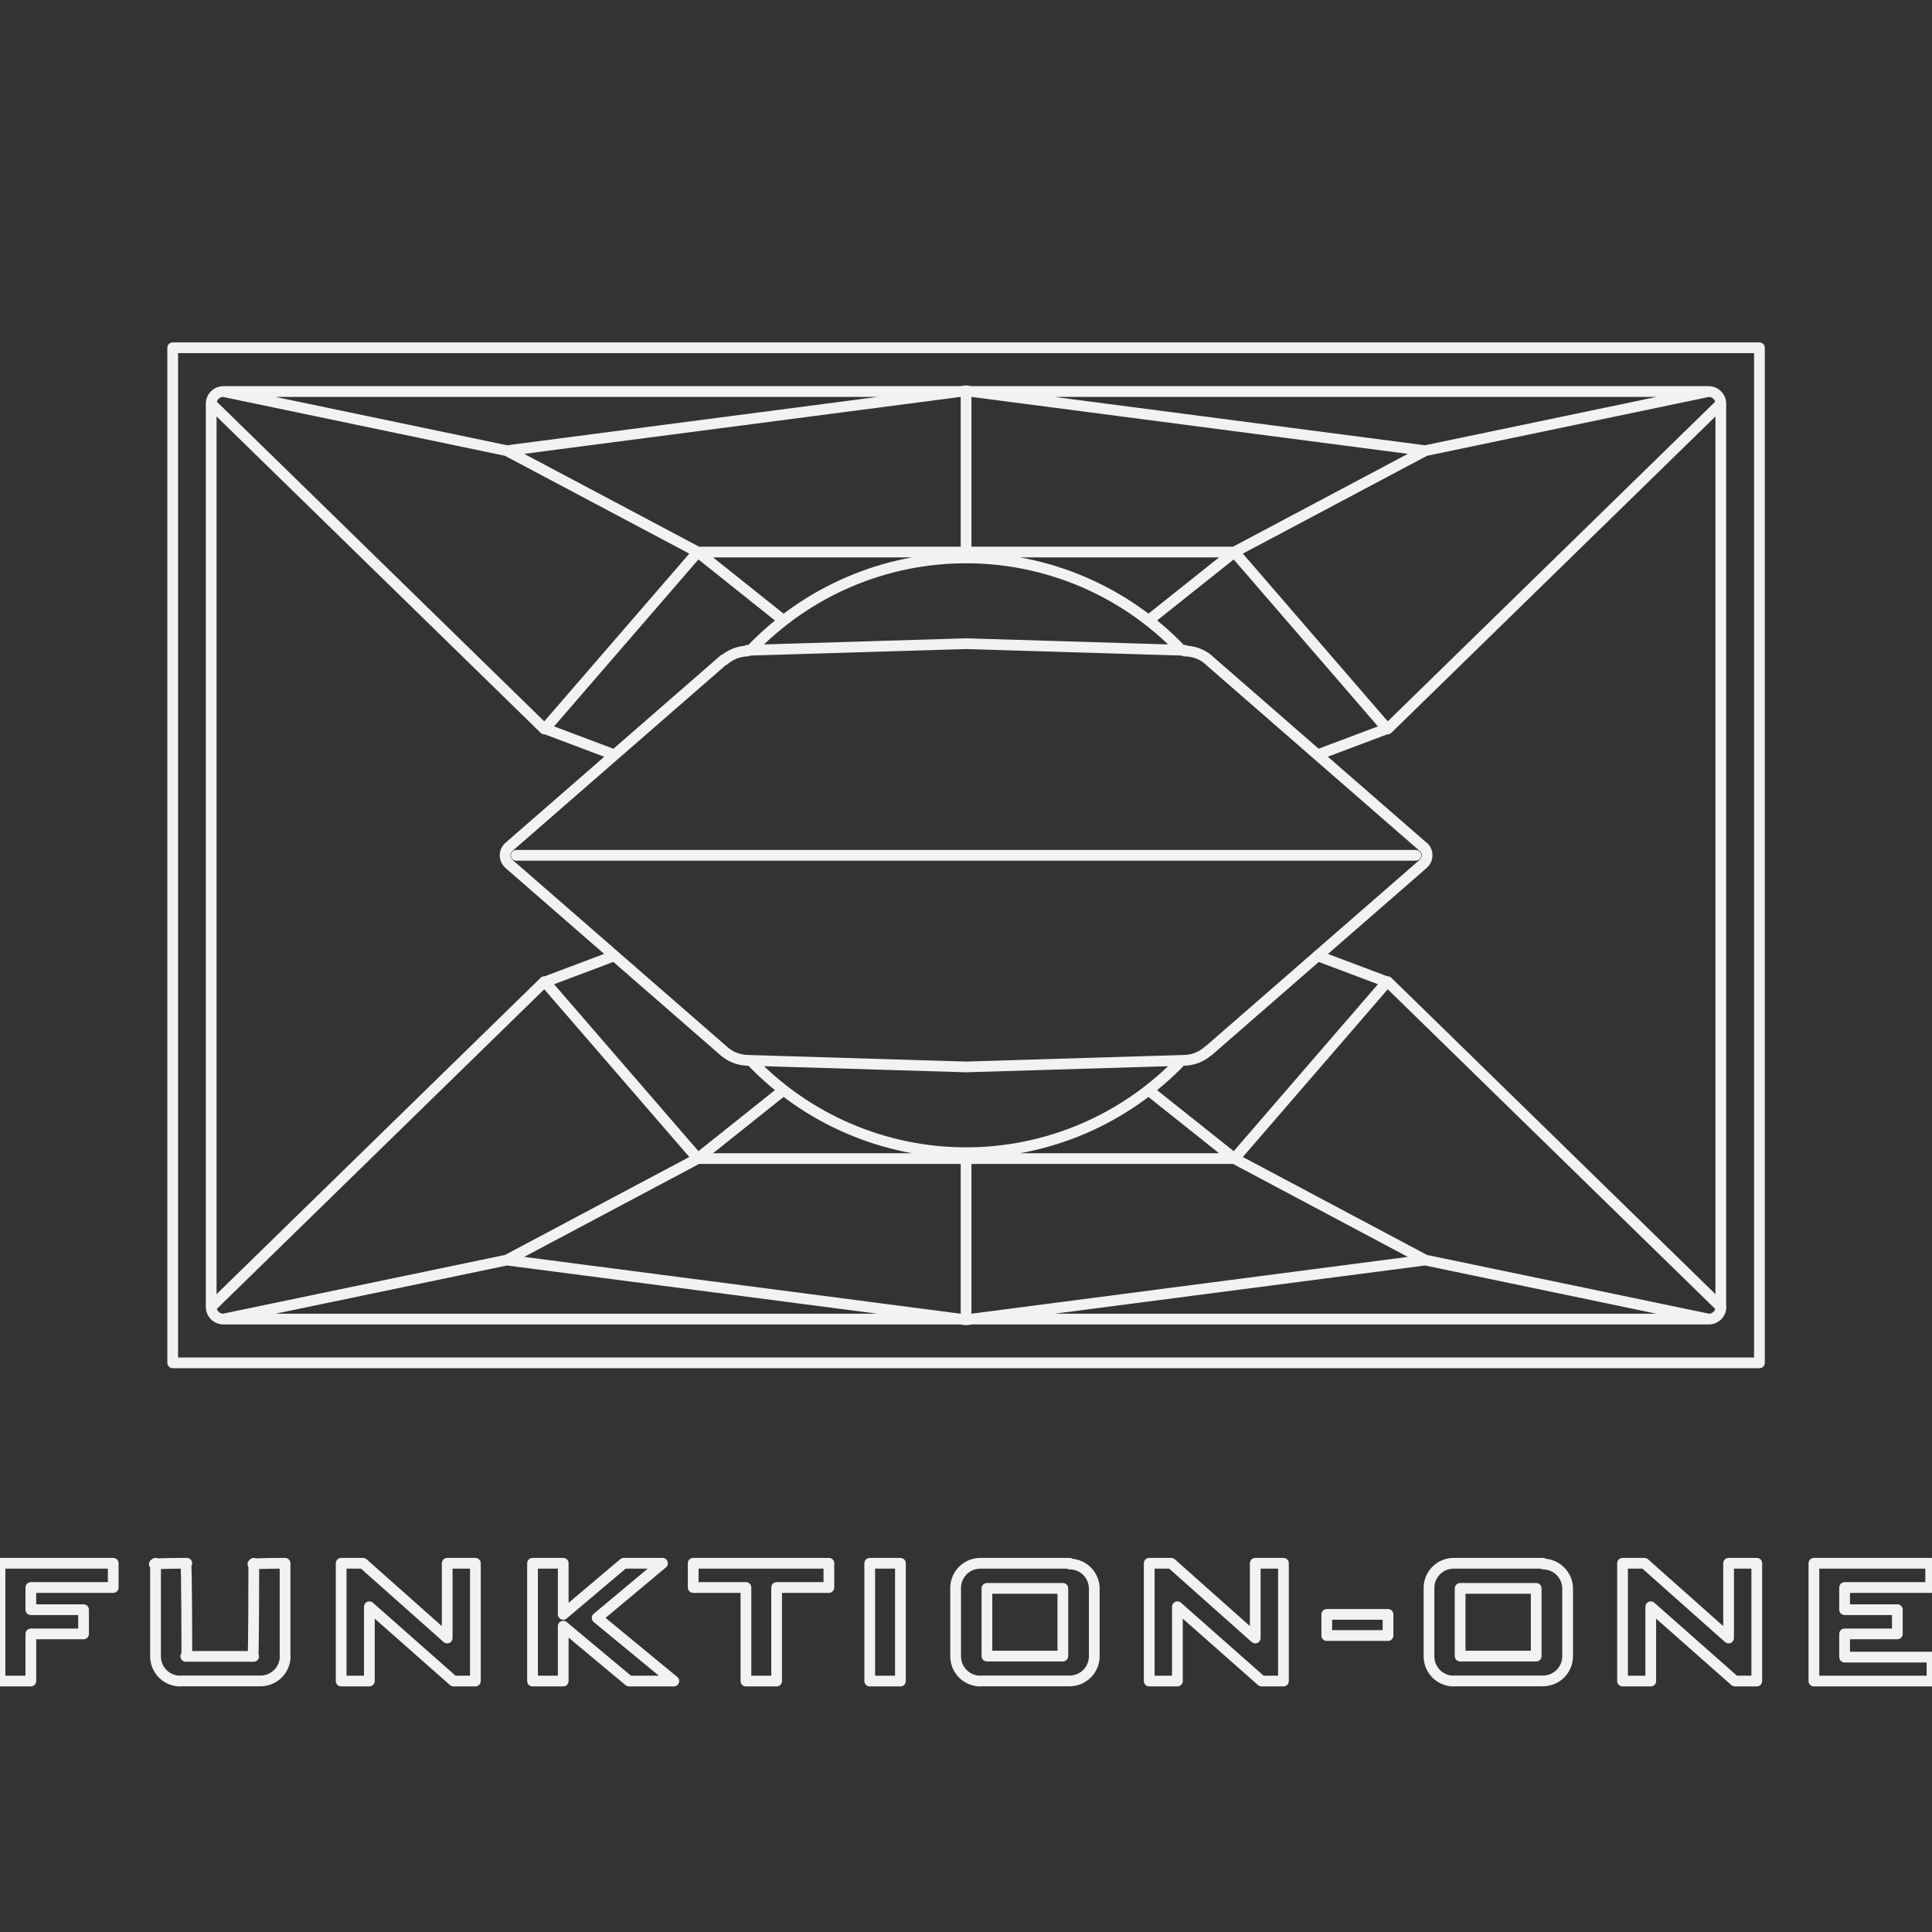 <?xml version="1.0" encoding="UTF-8"?> <svg xmlns="http://www.w3.org/2000/svg" width="135" height="135" viewBox="0 0 135 135" fill="none"><rect x="0" y="0" width="135" height="135" fill="#333333" stroke="none"/> <g clip-path="url(#clip0)"> <path d="M84.664 45.803C84.507 45.667 84.271 45.684 84.135 45.84C83.999 45.996 84.015 46.233 84.171 46.369L84.664 45.803ZM99.205 59.463C99.361 59.599 99.598 59.583 99.734 59.426C99.87 59.27 99.854 59.033 99.698 58.898L99.205 59.463ZM120.243 28.21H120.618H120.243ZM50.839 46.369C50.995 46.233 51.012 45.996 50.876 45.84C50.74 45.684 50.503 45.667 50.347 45.803L50.839 46.369ZM35.559 59.18L35.312 58.898L35.311 58.899L35.559 59.18ZM14.757 28.21H14.382H14.757ZM38.346 68.345C38.211 68.189 37.974 68.171 37.817 68.307C37.661 68.442 37.644 68.679 37.779 68.836L38.346 68.345ZM50.593 73.455L50.347 73.737L50.347 73.738L50.593 73.455ZM35.805 60.078C35.649 59.942 35.412 59.958 35.276 60.114C35.14 60.27 35.156 60.507 35.312 60.643L35.805 60.078ZM67.505 92.224L67.457 92.596C67.489 92.6 67.521 92.6 67.554 92.596L67.505 92.224ZM67.505 92.172V92.547V92.172ZM16.112 91.797C15.905 91.797 15.737 91.965 15.737 92.172C15.737 92.38 15.905 92.547 16.112 92.547V91.797ZM66.356 92.547C66.563 92.547 66.731 92.38 66.731 92.172C66.731 91.965 66.563 91.797 66.356 91.797V92.547ZM38.304 68.859C38.452 68.714 38.455 68.477 38.31 68.329C38.166 68.18 37.928 68.177 37.78 68.322L38.304 68.859ZM35.487 60.278L35.204 60.525C35.21 60.531 35.216 60.538 35.222 60.543L35.487 60.278ZM35.294 60.615C35.44 60.762 35.677 60.762 35.824 60.615C35.97 60.469 35.97 60.231 35.824 60.085L35.294 60.615ZM37.951 68.26C37.757 68.333 37.659 68.549 37.732 68.743C37.805 68.937 38.022 69.035 38.215 68.962L37.951 68.26ZM43.069 67.135C43.263 67.062 43.361 66.846 43.288 66.652C43.215 66.459 42.999 66.361 42.805 66.433L43.069 67.135ZM120.243 91.321L119.981 91.589C120.089 91.695 120.249 91.725 120.388 91.666C120.527 91.608 120.618 91.472 120.618 91.321H120.243ZM97.22 68.322C97.072 68.177 96.834 68.18 96.689 68.329C96.545 68.477 96.548 68.714 96.696 68.859L97.22 68.322ZM119.391 92.172V92.547C119.583 92.547 119.744 92.402 119.764 92.211C119.784 92.02 119.656 91.845 119.468 91.805L119.391 92.172ZM118.899 92.547C119.106 92.547 119.274 92.38 119.274 92.172C119.274 91.965 119.106 91.797 118.899 91.797V92.547ZM68.644 91.797C68.437 91.797 68.269 91.965 68.269 92.172C68.269 92.38 68.437 92.547 68.644 92.547V91.797ZM119.401 91.797C119.194 91.797 119.026 91.965 119.026 92.172C119.026 92.38 119.194 92.547 119.401 92.547V91.797ZM120.628 91.321C120.628 91.114 120.46 90.946 120.253 90.946C120.046 90.946 119.878 91.114 119.878 91.321H120.628ZM97.221 68.836C97.356 68.679 97.339 68.442 97.182 68.307C97.026 68.171 96.789 68.189 96.653 68.345L97.221 68.836ZM84.171 73.172C84.015 73.308 83.999 73.545 84.135 73.701C84.271 73.857 84.507 73.874 84.664 73.737L84.171 73.172ZM99.698 60.643C99.854 60.507 99.87 60.27 99.734 60.114C99.598 59.958 99.361 59.942 99.205 60.078L99.698 60.643ZM67.505 80.546L67.505 80.171H67.505L67.505 80.546ZM82.821 74.36C82.964 74.21 82.958 73.973 82.808 73.83C82.658 73.687 82.421 73.692 82.278 73.843L82.821 74.36ZM80.484 75.881C80.323 75.752 80.087 75.778 79.957 75.94C79.829 76.102 79.855 76.338 80.017 76.467L80.484 75.881ZM52.732 73.843C52.589 73.692 52.352 73.687 52.202 73.83C52.052 73.973 52.046 74.21 52.189 74.36L52.732 73.843ZM67.505 74.553L67.494 74.927C67.501 74.928 67.509 74.928 67.516 74.927L67.505 74.553ZM82.797 74.466C83.004 74.46 83.167 74.287 83.16 74.08C83.154 73.873 82.981 73.71 82.774 73.716L82.797 74.466ZM54.983 76.467C55.145 76.338 55.171 76.102 55.042 75.94C54.913 75.778 54.677 75.752 54.515 75.881L54.983 76.467ZM52.225 74.091L52.236 73.716L52.236 73.716L52.225 74.091ZM82.754 73.716C82.547 73.722 82.384 73.895 82.39 74.102C82.396 74.309 82.569 74.472 82.776 74.466L82.754 73.716ZM84.642 73.738C84.799 73.602 84.816 73.365 84.68 73.209C84.544 73.052 84.308 73.036 84.151 73.171L84.642 73.738ZM99.206 60.066C99.05 60.202 99.032 60.438 99.168 60.595C99.303 60.752 99.54 60.769 99.697 60.634L99.206 60.066ZM99.534 59.252L99.818 59.008C99.812 59.001 99.806 58.994 99.799 58.987L99.534 59.252ZM99.727 58.915C99.581 58.769 99.343 58.769 99.197 58.915C99.05 59.062 99.05 59.299 99.197 59.445L99.727 58.915ZM96.785 68.962C96.978 69.035 97.195 68.937 97.268 68.743C97.341 68.549 97.243 68.333 97.049 68.26L96.785 68.962ZM92.195 66.433C92.001 66.361 91.785 66.459 91.712 66.652C91.639 66.846 91.737 67.062 91.931 67.135L92.195 66.433ZM67.505 27.307L67.554 26.935C67.522 26.93 67.489 26.93 67.457 26.935L67.505 27.307ZM16.112 26.983C15.905 26.983 15.737 27.151 15.737 27.358C15.737 27.565 15.905 27.733 16.112 27.733V26.983ZM66.356 27.733C66.563 27.733 66.731 27.565 66.731 27.358C66.731 27.151 66.563 26.983 66.356 26.983V27.733ZM37.779 50.695C37.644 50.851 37.661 51.088 37.817 51.224C37.974 51.359 38.211 51.342 38.346 51.185L37.779 50.695ZM37.78 51.208C37.928 51.353 38.166 51.35 38.31 51.202C38.455 51.054 38.452 50.816 38.304 50.672L37.78 51.208ZM38.215 50.568C38.022 50.495 37.805 50.593 37.732 50.787C37.659 50.981 37.757 51.197 37.951 51.27L38.215 50.568ZM42.805 53.097C42.999 53.17 43.215 53.072 43.288 52.878C43.361 52.684 43.263 52.468 43.069 52.395L42.805 53.097ZM119.391 27.358V26.983V27.358ZM96.696 50.672C96.548 50.816 96.545 51.054 96.689 51.202C96.834 51.35 97.072 51.353 97.22 51.208L96.696 50.672ZM67.505 38.985L67.505 39.36H67.505L67.505 38.985ZM52.189 45.171C52.046 45.321 52.052 45.558 52.202 45.701C52.352 45.844 52.589 45.838 52.732 45.688L52.189 45.171ZM82.278 45.688C82.421 45.838 82.658 45.844 82.808 45.701C82.958 45.558 82.964 45.321 82.821 45.171L82.278 45.688ZM96.653 51.185C96.789 51.342 97.026 51.359 97.182 51.224C97.339 51.088 97.356 50.852 97.221 50.695L96.653 51.185ZM67.505 44.978L67.516 44.603C67.509 44.603 67.501 44.603 67.494 44.603L67.505 44.978ZM82.774 45.814C82.981 45.821 83.154 45.658 83.16 45.451C83.167 45.244 83.004 45.071 82.797 45.065L82.774 45.814ZM52.235 45.866C52.442 45.86 52.605 45.687 52.599 45.48C52.594 45.273 52.421 45.11 52.214 45.116L52.235 45.866ZM50.347 45.844C50.191 45.98 50.174 46.217 50.31 46.373C50.446 46.529 50.683 46.546 50.839 46.41L50.347 45.844ZM52.213 45.065C52.006 45.071 51.844 45.244 51.85 45.451C51.856 45.658 52.029 45.821 52.236 45.814L52.213 45.065ZM84.181 46.367C84.341 46.497 84.578 46.473 84.708 46.312C84.839 46.152 84.815 45.916 84.654 45.785L84.181 46.367ZM82.764 45.116C82.557 45.116 82.39 45.285 82.39 45.492C82.391 45.699 82.559 45.866 82.766 45.866L82.764 45.116ZM97.049 51.27C97.243 51.197 97.341 50.981 97.268 50.787C97.195 50.593 96.978 50.495 96.785 50.568L97.049 51.27ZM91.931 52.395C91.737 52.468 91.639 52.684 91.712 52.878C91.785 53.072 92.001 53.17 92.195 53.097L91.931 52.395ZM80.017 43.063C79.855 43.192 79.829 43.428 79.957 43.59C80.087 43.752 80.323 43.779 80.484 43.65L80.017 43.063ZM54.515 43.649C54.677 43.779 54.913 43.752 55.042 43.59C55.171 43.428 55.145 43.192 54.983 43.063L54.515 43.649ZM118.899 27.733C119.106 27.733 119.274 27.565 119.274 27.358C119.274 27.151 119.106 26.983 118.899 26.983V27.733ZM68.644 26.983C68.437 26.983 68.269 27.151 68.269 27.358C68.269 27.565 68.437 27.733 68.644 27.733V26.983ZM36.072 59.39C35.865 59.39 35.697 59.558 35.697 59.765C35.697 59.972 35.865 60.14 36.072 60.14V59.39ZM98.938 60.14C99.145 60.14 99.313 59.972 99.313 59.765C99.313 59.558 99.145 59.39 98.938 59.39V60.14ZM12.068 24.3V23.925C11.861 23.925 11.693 24.093 11.693 24.3H12.068ZM12.068 95.231H11.693C11.693 95.438 11.861 95.606 12.068 95.606V95.231ZM122.942 95.231V95.606C123.149 95.606 123.317 95.438 123.317 95.231H122.942ZM122.942 24.3H123.317C123.317 24.093 123.149 23.925 122.942 23.925V24.3ZM2.155 117.465V117.84C2.362 117.84 2.53 117.672 2.53 117.465H2.155ZM0 117.465H-0.375C-0.375 117.672 -0.207 117.84 0 117.84L0 117.465ZM43.584 109.235V108.86C43.495 108.86 43.41 108.891 43.342 108.948L43.584 109.235ZM46.293 109.235L46.534 109.523C46.655 109.421 46.699 109.255 46.646 109.107C46.592 108.959 46.451 108.86 46.293 108.86V109.235ZM41.726 113.052L41.486 112.765C41.4 112.836 41.351 112.942 41.351 113.054C41.352 113.165 41.402 113.271 41.488 113.342L41.726 113.052ZM47.083 117.465V117.84C47.242 117.84 47.383 117.741 47.436 117.592C47.49 117.443 47.444 117.276 47.322 117.176L47.083 117.465ZM43.953 117.465L43.713 117.753C43.78 117.809 43.865 117.84 43.953 117.84V117.465ZM39.356 109.235H39.731C39.731 109.028 39.563 108.86 39.356 108.86V109.235ZM39.356 112.806H38.981C38.981 112.952 39.066 113.085 39.198 113.146C39.33 113.208 39.486 113.187 39.598 113.093L39.356 112.806ZM31.249 114.458L31 114.739C31.11 114.837 31.268 114.861 31.402 114.8C31.537 114.74 31.624 114.606 31.624 114.458H31.249ZM31.249 109.235V108.86C31.041 108.86 30.874 109.028 30.874 109.235H31.249ZM33.219 109.235H33.594C33.594 109.028 33.426 108.86 33.219 108.86V109.235ZM33.219 117.465V117.84C33.426 117.84 33.594 117.672 33.594 117.465H33.219ZM37.211 117.465H36.836C36.836 117.672 37.004 117.84 37.211 117.84V117.465ZM37.211 109.235V108.86C37.004 108.86 36.836 109.028 36.836 109.235H37.211ZM25.81 112.272L26.058 111.991C25.947 111.894 25.79 111.87 25.655 111.931C25.521 111.991 25.435 112.125 25.435 112.272H25.81ZM25.81 117.465L25.81 117.84C25.909 117.84 26.004 117.8 26.075 117.73C26.145 117.66 26.185 117.564 26.185 117.465H25.81ZM23.839 117.465H23.464C23.464 117.672 23.632 117.84 23.839 117.84L23.839 117.465ZM23.839 109.235V108.86C23.632 108.86 23.464 109.028 23.464 109.235H23.839ZM31.69 117.465L31.442 117.746C31.51 117.807 31.598 117.84 31.69 117.84L31.69 117.465ZM25.368 109.235L25.617 108.955C25.549 108.894 25.46 108.86 25.368 108.86V109.235ZM2.155 110.928V110.553C1.948 110.553 1.78 110.721 1.78 110.928H2.155ZM2.155 112.478H1.78C1.78 112.685 1.948 112.853 2.155 112.853V112.478ZM0 109.235V108.86C-0.207 108.86 -0.375 109.028 -0.375 109.235H0ZM12.738 109.012C12.581 109.147 12.562 109.383 12.697 109.541C12.832 109.698 13.069 109.716 13.226 109.581L12.738 109.012ZM12.679 115.72C12.679 115.928 12.847 116.095 13.054 116.095C13.261 116.095 13.429 115.928 13.429 115.72H12.679ZM17.672 115.366C17.465 115.366 17.297 115.534 17.297 115.741C17.297 115.948 17.465 116.116 17.672 116.116V115.366ZM18.108 109.235C18.108 109.028 17.94 108.86 17.733 108.86C17.526 108.86 17.358 109.028 17.358 109.235H18.108ZM12.982 115.366C12.775 115.366 12.607 115.534 12.607 115.741C12.607 115.948 12.775 116.116 12.982 116.116V115.366ZM17.723 116.116C17.93 116.116 18.098 115.948 18.098 115.741C18.098 115.534 17.93 115.366 17.723 115.366V116.116ZM5.839 112.478H6.214C6.214 112.271 6.046 112.103 5.839 112.103V112.478ZM5.839 114.171V114.546C6.046 114.546 6.214 114.378 6.214 114.171H5.839ZM2.155 114.171V113.796C1.948 113.796 1.78 113.964 1.78 114.171H2.155ZM39.356 113.627L39.596 113.339C39.484 113.246 39.329 113.226 39.197 113.287C39.065 113.349 38.981 113.481 38.981 113.627H39.356ZM39.356 117.465V117.84C39.455 117.84 39.551 117.8 39.621 117.73C39.691 117.66 39.731 117.564 39.731 117.465H39.356ZM7.912 109.235H8.287C8.287 109.028 8.119 108.86 7.912 108.86V109.235ZM7.912 110.928V111.303C8.119 111.303 8.287 111.135 8.287 110.928H7.912ZM10.542 109.012C10.384 109.147 10.366 109.383 10.501 109.541C10.636 109.698 10.872 109.716 11.03 109.581L10.542 109.012ZM13.054 109.61C13.261 109.61 13.429 109.442 13.429 109.235C13.429 109.028 13.261 108.86 13.054 108.86L13.054 109.61ZM17.407 109.031C17.26 109.178 17.26 109.415 17.406 109.562C17.553 109.708 17.79 109.708 17.937 109.562L17.407 109.031ZM19.919 109.235H20.294C20.294 109.135 20.255 109.04 20.184 108.97C20.114 108.899 20.018 108.86 19.919 108.86L19.919 109.235ZM128.894 110.928V110.553C128.687 110.553 128.519 110.721 128.519 110.928H128.894ZM128.894 112.478H128.519C128.519 112.685 128.687 112.853 128.894 112.853V112.478ZM126.749 117.465H126.374C126.374 117.672 126.542 117.84 126.749 117.84V117.465ZM126.749 109.235V108.86C126.542 108.86 126.374 109.028 126.374 109.235H126.749ZM120.787 114.458L120.538 114.739C120.648 114.837 120.806 114.861 120.94 114.8C121.075 114.74 121.162 114.606 121.162 114.458H120.787ZM120.787 109.235V108.86C120.58 108.86 120.412 109.028 120.412 109.235H120.787ZM114.907 109.235L115.156 108.955C115.087 108.894 114.998 108.86 114.907 108.86V109.235ZM121.228 117.465L120.98 117.746C121.048 117.807 121.137 117.84 121.228 117.84V117.465ZM115.348 112.272L115.596 111.991C115.485 111.894 115.328 111.87 115.194 111.931C115.059 111.991 114.973 112.125 114.973 112.272H115.348ZM115.348 117.465V117.84C115.447 117.84 115.543 117.8 115.613 117.73C115.683 117.66 115.723 117.564 115.723 117.465H115.348ZM113.377 117.465H113.002C113.002 117.672 113.17 117.84 113.377 117.84V117.465ZM113.377 109.235V108.86C113.17 108.86 113.002 109.028 113.002 109.235H113.377ZM122.757 109.235H123.132C123.132 109.028 122.964 108.86 122.757 108.86V109.235ZM122.757 117.465V117.84C122.964 117.84 123.132 117.672 123.132 117.465H122.757ZM107.343 115.72V116.095C107.55 116.095 107.718 115.928 107.718 115.72H107.343ZM107.343 110.99H107.718C107.718 110.783 107.55 110.615 107.343 110.615V110.99ZM102.027 110.99V110.615C101.82 110.615 101.652 110.783 101.652 110.99H102.027ZM102.027 115.72H101.652C101.652 115.928 101.82 116.095 102.027 116.095V115.72ZM87.712 114.458L87.462 114.738C87.573 114.837 87.73 114.861 87.865 114.8C88 114.74 88.087 114.606 88.087 114.458H87.712ZM87.712 109.235V108.86C87.504 108.86 87.337 109.028 87.337 109.235H87.712ZM81.841 109.235L82.091 108.955C82.022 108.894 81.933 108.86 81.841 108.86V109.235ZM89.682 109.235H90.057C90.057 109.028 89.889 108.86 89.682 108.86V109.235ZM89.682 117.465V117.84C89.889 117.84 90.057 117.672 90.057 117.465H89.682ZM82.272 112.272L82.521 111.991C82.41 111.894 82.253 111.87 82.118 111.931C81.984 111.991 81.897 112.125 81.897 112.272H82.272ZM82.272 117.465V117.84C82.372 117.84 82.467 117.8 82.538 117.73C82.608 117.66 82.647 117.564 82.647 117.465H82.272ZM88.153 117.465L87.905 117.746C87.973 117.807 88.061 117.84 88.153 117.84V117.465ZM74.268 115.72V116.095C74.475 116.095 74.643 115.928 74.643 115.72H74.268ZM74.268 110.99H74.643C74.643 110.783 74.475 110.615 74.268 110.615V110.99ZM80.302 117.465H79.927C79.927 117.672 80.095 117.84 80.302 117.84V117.465ZM80.302 109.235V108.86C80.095 108.86 79.927 109.028 79.927 109.235H80.302ZM68.962 110.99V110.615C68.755 110.615 68.587 110.783 68.587 110.99H68.962ZM68.962 115.72H68.587C68.587 115.928 68.755 116.095 68.962 116.095V115.72ZM60.773 117.465H60.398C60.398 117.672 60.566 117.84 60.773 117.84V117.465ZM60.773 109.235V108.86C60.566 108.86 60.398 109.028 60.398 109.235H60.773ZM62.918 109.235H63.293C63.293 109.028 63.125 108.86 62.918 108.86V109.235ZM62.918 117.465V117.84C63.125 117.84 63.293 117.672 63.293 117.465H62.918ZM54.267 110.928V110.553C54.06 110.553 53.892 110.721 53.892 110.928H54.267ZM54.267 117.465V117.84C54.474 117.84 54.642 117.672 54.642 117.465H54.267ZM52.122 117.465H51.747C51.747 117.672 51.915 117.84 52.122 117.84V117.465ZM52.122 110.928H52.497C52.497 110.721 52.329 110.553 52.122 110.553V110.928ZM96.989 112.806H97.364C97.364 112.599 97.196 112.431 96.989 112.431V112.806ZM96.989 114.284V114.659C97.196 114.659 97.364 114.491 97.364 114.284H96.989ZM92.709 114.284H92.334C92.334 114.491 92.502 114.659 92.709 114.659V114.284ZM92.709 112.806V112.431C92.502 112.431 92.334 112.599 92.334 112.806H92.709ZM132.578 112.478H132.953C132.953 112.271 132.785 112.103 132.578 112.103V112.478ZM132.578 114.171V114.546C132.785 114.546 132.953 114.378 132.953 114.171H132.578ZM128.894 114.171V113.796C128.687 113.796 128.519 113.964 128.519 114.171H128.894ZM128.894 115.792H128.519C128.519 115.999 128.687 116.167 128.894 116.167V115.792ZM135 115.792H135.375C135.375 115.585 135.207 115.417 135 115.417V115.792ZM135 117.465V117.84C135.207 117.84 135.375 117.672 135.375 117.465H135ZM57.92 109.235H58.295C58.295 109.028 58.127 108.86 57.92 108.86V109.235ZM57.92 110.928V111.303C58.127 111.303 58.295 111.135 58.295 110.928H57.92ZM48.438 110.928H48.063C48.063 111.135 48.231 111.303 48.438 111.303V110.928ZM48.438 109.235V108.86C48.231 108.86 48.063 109.028 48.063 109.235H48.438ZM134.908 110.928V111.303C135.007 111.303 135.102 111.264 135.173 111.193C135.243 111.123 135.283 111.028 135.283 110.928H134.908ZM134.908 109.235H135.283C135.283 109.028 135.115 108.86 134.908 108.86V109.235ZM101.576 117.84C101.783 117.84 101.951 117.672 101.951 117.465C101.951 117.258 101.783 117.09 101.576 117.09V117.84ZM109.914 115.731C109.914 115.524 109.746 115.356 109.539 115.356C109.332 115.356 109.164 115.524 109.164 115.731H109.914ZM109.164 111.01C109.164 111.217 109.332 111.385 109.539 111.385C109.746 111.385 109.914 111.217 109.914 111.01L109.164 111.01ZM107.828 108.911C107.621 108.91 107.452 109.077 107.451 109.284C107.449 109.491 107.616 109.66 107.823 109.661L107.828 108.911ZM101.576 109.235L101.576 109.61H101.576V109.235ZM99.477 111.021C99.483 111.228 99.656 111.391 99.863 111.385C100.07 111.379 100.233 111.206 100.227 110.999L99.477 111.021ZM68.501 109.235L68.5 109.61H68.501V109.235ZM66.402 111.021C66.408 111.228 66.581 111.391 66.788 111.385C66.995 111.379 67.157 111.206 67.151 110.999L66.402 111.021ZM76.089 111.01C76.089 111.217 76.257 111.385 76.464 111.385C76.671 111.385 76.839 111.217 76.839 111.01H76.089ZM74.74 108.911C74.533 108.911 74.365 109.079 74.365 109.286C74.365 109.493 74.533 109.661 74.74 109.661V108.911ZM76.839 115.731C76.839 115.524 76.671 115.356 76.464 115.356C76.257 115.356 76.089 115.524 76.089 115.731H76.839ZM68.501 117.84C68.708 117.84 68.876 117.672 68.876 117.465C68.876 117.258 68.708 117.09 68.501 117.09V117.84ZM10.868 115.741H11.243H10.868ZM12.592 117.84C12.799 117.84 12.967 117.672 12.967 117.465C12.967 117.258 12.799 117.09 12.592 117.09V117.84ZM20.304 115.731C20.304 115.524 20.136 115.356 19.929 115.356C19.722 115.356 19.554 115.524 19.554 115.731H20.304ZM11.243 109.235C11.243 109.028 11.075 108.86 10.868 108.86C10.661 108.86 10.493 109.028 10.493 109.235H11.243ZM12.582 117.08C12.374 117.08 12.207 117.248 12.207 117.455C12.207 117.662 12.374 117.83 12.582 117.83V117.08ZM19.544 115.741C19.544 115.948 19.712 116.116 19.919 116.116C20.126 116.116 20.294 115.948 20.294 115.741H19.544ZM74.74 109.61C74.947 109.61 75.115 109.442 75.115 109.235C75.115 109.028 74.947 108.86 74.74 108.86V109.61ZM76.839 110.959C76.839 110.752 76.671 110.584 76.464 110.584C76.257 110.584 76.089 110.752 76.089 110.959H76.839ZM76.089 115.741C76.089 115.948 76.257 116.116 76.464 116.116C76.671 116.116 76.839 115.948 76.839 115.741H76.089ZM68.501 117.08C68.293 117.08 68.126 117.248 68.126 117.455C68.126 117.662 68.293 117.83 68.501 117.83V117.08ZM67.151 110.959C67.151 110.752 66.984 110.584 66.776 110.584C66.569 110.584 66.401 110.752 66.401 110.959H67.151ZM107.815 109.61C108.022 109.61 108.19 109.442 108.19 109.235C108.19 109.028 108.022 108.86 107.815 108.86V109.61ZM109.914 110.959C109.914 110.752 109.746 110.584 109.539 110.584C109.332 110.584 109.164 110.752 109.164 110.959H109.914ZM109.164 115.741C109.164 115.948 109.332 116.116 109.539 116.116C109.746 116.116 109.914 115.948 109.914 115.741H109.164ZM101.576 117.08C101.369 117.08 101.201 117.248 101.201 117.455C101.201 117.662 101.369 117.83 101.576 117.83V117.08ZM100.227 110.959C100.227 110.752 100.059 110.584 99.852 110.584C99.645 110.584 99.477 110.752 99.477 110.959H100.227ZM84.171 46.369L99.205 59.463L99.698 58.898L84.664 45.803L84.171 46.369ZM50.347 45.803L35.312 58.898L35.805 59.463L50.839 46.369L50.347 45.803ZM37.779 68.836L48.472 81.201L49.04 80.711L38.346 68.345L37.779 68.836ZM50.839 73.172L35.805 60.078L35.312 60.643L50.347 73.737L50.839 73.172ZM67.553 91.852L35.464 87.675L35.367 88.419L67.457 92.596L67.553 91.852ZM15.609 92.547H67.505V91.797H15.609V92.547ZM16.112 92.547H66.356V91.797H16.112V92.547ZM35.591 88.378L48.932 81.287L48.58 80.625L35.239 87.716L35.591 88.378ZM15.019 91.589L38.304 68.859L37.78 68.322L14.495 91.052L15.019 91.589ZM14.382 91.321C14.382 91.646 14.511 91.958 14.741 92.188L15.272 91.658C15.182 91.568 15.132 91.447 15.132 91.321H14.382ZM14.741 92.188C14.972 92.418 15.284 92.547 15.609 92.547V91.797C15.482 91.797 15.361 91.747 15.272 91.658L14.741 92.188ZM15.685 92.54L35.492 88.414L35.339 87.68L15.532 91.805L15.685 92.54ZM35.311 58.899C35.082 59.101 34.942 59.385 34.922 59.69L35.67 59.739C35.677 59.632 35.726 59.532 35.807 59.462L35.311 58.899ZM34.922 59.69C34.902 59.995 35.004 60.295 35.204 60.525L35.769 60.032C35.699 59.951 35.663 59.846 35.67 59.739L34.922 59.69ZM35.222 60.543L35.294 60.615L35.824 60.085L35.752 60.013L35.222 60.543ZM38.215 68.962L43.069 67.135L42.805 66.433L37.951 68.26L38.215 68.962ZM99.761 87.716L86.43 80.625L86.078 81.287L99.409 88.378L99.761 87.716ZM67.13 80.956V92.172H67.88V80.956H67.13ZM120.505 91.052L97.22 68.322L96.696 68.859L119.981 91.589L120.505 91.052ZM119.468 91.805L99.661 87.68L99.508 88.414L119.315 92.54L119.468 91.805ZM118.899 91.797H68.644V92.547H118.899V91.797ZM119.391 91.797L67.505 91.797V92.547L119.391 92.547V91.797ZM119.401 92.547C119.727 92.547 120.039 92.418 120.269 92.188L119.739 91.658C119.649 91.747 119.528 91.797 119.401 91.797V92.547ZM120.269 92.188C120.499 91.958 120.628 91.646 120.628 91.321H119.878C119.878 91.447 119.828 91.568 119.739 91.658L120.269 92.188ZM67.554 92.596L99.633 88.419L99.537 87.675L67.457 91.852L67.554 92.596ZM96.653 68.345L85.971 80.711L86.538 81.201L97.221 68.836L96.653 68.345ZM84.664 73.737L99.698 60.643L99.205 60.078L84.171 73.172L84.664 73.737ZM67.505 80.921C70.369 80.921 73.204 80.339 75.836 79.212L75.541 78.522C73.001 79.61 70.268 80.171 67.505 80.171L67.505 80.921ZM75.836 79.212C78.469 78.084 80.845 76.433 82.821 74.36L82.278 73.843C80.372 75.842 78.08 77.434 75.541 78.522L75.836 79.212ZM86.488 80.663L80.484 75.881L80.017 76.467L86.021 81.249L86.488 80.663ZM86.254 80.581H67.505V81.331H86.254V80.581ZM52.189 74.36C54.165 76.433 56.541 78.084 59.174 79.212L59.469 78.522C56.93 77.434 54.638 75.842 52.732 73.843L52.189 74.36ZM59.174 79.212C61.807 80.339 64.641 80.921 67.505 80.921L67.505 80.171C64.743 80.171 62.009 79.61 59.469 78.522L59.174 79.212ZM67.516 74.927L82.797 74.466L82.774 73.716L67.494 74.178L67.516 74.927ZM48.756 81.331H67.505V80.581H48.756V81.331ZM48.99 81.249L54.983 76.467L54.515 75.881L48.522 80.663L48.99 81.249ZM50.347 73.738C50.867 74.189 51.526 74.446 52.214 74.466L52.236 73.716C51.721 73.701 51.227 73.509 50.839 73.171L50.347 73.738ZM82.776 74.466C83.463 74.446 84.123 74.189 84.642 73.738L84.151 73.171C83.762 73.509 83.269 73.701 82.754 73.716L82.776 74.466ZM67.516 74.178L52.236 73.716L52.213 74.466L67.494 74.927L67.516 74.178ZM99.697 60.634C99.928 60.434 100.071 60.151 100.093 59.846L99.346 59.79C99.338 59.897 99.287 59.996 99.206 60.066L99.697 60.634ZM100.093 59.846C100.116 59.541 100.017 59.24 99.818 59.008L99.249 59.496C99.319 59.578 99.353 59.683 99.346 59.79L100.093 59.846ZM99.799 58.987L99.727 58.915L99.197 59.445L99.269 59.517L99.799 58.987ZM97.049 68.26L92.195 66.433L91.931 67.135L96.785 68.962L97.049 68.26ZM67.457 26.935L35.367 31.122L35.464 31.865L67.554 27.678L67.457 26.935ZM16.112 27.733H66.356V26.983H16.112V27.733ZM15.609 27.733H67.505V26.983H15.609V27.733ZM38.346 51.185L49.04 38.819L48.472 38.329L37.779 50.695L38.346 51.185ZM35.239 31.825L48.58 38.905L48.932 38.243L35.591 31.162L35.239 31.825ZM15.532 27.725L35.338 31.86L35.492 31.126L15.685 26.991L15.532 27.725ZM14.495 28.478L37.78 51.208L38.304 50.672L15.019 27.941L14.495 28.478ZM15.609 26.983C15.448 26.983 15.288 27.015 15.139 27.076L15.426 27.769C15.484 27.745 15.546 27.733 15.609 27.733V26.983ZM15.139 27.076C14.991 27.138 14.855 27.228 14.741 27.342L15.272 27.872C15.316 27.828 15.369 27.793 15.426 27.769L15.139 27.076ZM14.741 27.342C14.627 27.456 14.537 27.591 14.476 27.74L15.168 28.027C15.192 27.969 15.227 27.917 15.272 27.872L14.741 27.342ZM14.476 27.74C14.414 27.889 14.382 28.049 14.382 28.21H15.132C15.132 28.147 15.145 28.085 15.168 28.027L14.476 27.74ZM37.951 51.27L42.805 53.097L43.069 52.395L38.215 50.568L37.951 51.27ZM67.457 27.678L99.536 31.865L99.633 31.122L67.554 26.935L67.457 27.678ZM67.88 38.574V27.358H67.13V38.574H67.88ZM119.314 26.991L99.508 31.126L99.662 31.86L119.468 27.725L119.314 26.991ZM119.981 27.941L96.696 50.672L97.22 51.208L120.505 28.478L119.981 27.941ZM67.505 38.61C64.641 38.609 61.806 39.19 59.174 40.318L59.469 41.007C62.008 39.92 64.742 39.359 67.505 39.36L67.505 38.61ZM59.174 40.318C56.541 41.446 54.165 43.097 52.189 45.171L52.732 45.688C54.638 43.688 56.93 42.095 59.469 41.007L59.174 40.318ZM82.821 45.171C80.846 43.097 78.469 41.446 75.837 40.318L75.541 41.007C78.081 42.095 80.373 43.688 82.278 45.688L82.821 45.171ZM75.837 40.318C73.204 39.19 70.369 38.609 67.505 38.61L67.505 39.36C70.268 39.359 73.002 39.92 75.541 41.007L75.837 40.318ZM97.221 50.695L86.538 38.329L85.971 38.819L96.653 51.185L97.221 50.695ZM67.494 45.352L82.774 45.814L82.797 45.065L67.516 44.603L67.494 45.352ZM52.214 45.116C51.526 45.135 50.866 45.392 50.347 45.844L50.839 46.41C51.227 46.072 51.721 45.88 52.235 45.866L52.214 45.116ZM67.494 44.603L52.213 45.065L52.236 45.814L67.516 45.352L67.494 44.603ZM84.654 45.785C84.12 45.35 83.452 45.114 82.764 45.116L82.766 45.866C83.281 45.864 83.781 46.041 84.181 46.367L84.654 45.785ZM96.785 50.568L91.931 52.395L92.195 53.097L97.049 51.27L96.785 50.568ZM86.021 38.281L80.017 43.063L80.484 43.65L86.488 38.867L86.021 38.281ZM86.254 38.199H67.505V38.949H86.254V38.199ZM48.756 38.949H67.505V38.199H48.756V38.949ZM48.522 38.867L54.515 43.649L54.983 43.063L48.99 38.281L48.522 38.867ZM99.409 31.162L86.078 38.243L86.43 38.905L99.761 31.825L99.409 31.162ZM119.391 26.983H67.505V27.733H119.391V26.983ZM120.618 28.21C120.618 28.049 120.586 27.889 120.524 27.74L119.832 28.027C119.856 28.085 119.868 28.147 119.868 28.21H120.618ZM120.524 27.74C120.463 27.591 120.372 27.456 120.259 27.342L119.728 27.872C119.773 27.917 119.808 27.969 119.832 28.027L120.524 27.74ZM120.259 27.342C120.145 27.228 120.009 27.138 119.861 27.076L119.574 27.769C119.631 27.793 119.684 27.828 119.728 27.872L120.259 27.342ZM119.861 27.076C119.712 27.015 119.552 26.983 119.391 26.983V27.733C119.454 27.733 119.516 27.745 119.574 27.769L119.861 27.076ZM118.899 26.983H68.644V27.733H118.899V26.983ZM36.072 60.14H98.938V59.39H36.072V60.14ZM11.693 24.3V95.231H12.443V24.3H11.693ZM12.068 95.606H122.942V94.856H12.068V95.606ZM123.317 95.231V24.3H122.567V95.231H123.317ZM12.068 24.675H122.942V23.925H12.068V24.675ZM2.155 117.09H0V117.84H2.155V117.09ZM43.584 109.61H46.293V108.86H43.584V109.61ZM46.053 108.947L41.486 112.765L41.967 113.34L46.534 109.523L46.053 108.947ZM47.083 117.09H43.953V117.84H47.083V117.09ZM41.488 113.342L46.845 117.754L47.322 117.176L41.965 112.763L41.488 113.342ZM38.981 109.235V112.806H39.731V109.235H38.981ZM39.598 113.093L43.826 109.521L43.342 108.948L39.114 112.52L39.598 113.093ZM31.624 114.458V109.235H30.874V114.458H31.624ZM32.844 109.235V117.465H33.594V109.235H32.844ZM37.586 117.465V109.235H36.836V117.465H37.586ZM25.435 112.272V117.465H26.185V112.272H25.435ZM24.214 117.465V109.235H23.464V117.465H24.214ZM31.938 117.184L26.058 111.991L25.561 112.554L31.442 117.746L31.938 117.184ZM25.119 109.515L31 114.739L31.498 114.178L25.617 108.955L25.119 109.515ZM1.78 110.928V112.478H2.53V110.928H1.78ZM0.375 117.465V109.235H-0.375V117.465H0.375ZM13.226 109.581C13.189 109.613 13.126 109.654 13.038 109.667C12.945 109.681 12.861 109.658 12.799 109.623C12.697 109.565 12.656 109.479 12.649 109.465C12.636 109.438 12.629 109.415 12.626 109.406C12.623 109.396 12.621 109.387 12.621 109.383C12.618 109.373 12.619 109.372 12.621 109.392C12.624 109.426 12.627 109.485 12.631 109.57C12.637 109.737 12.643 109.981 12.648 110.281C12.658 110.878 12.665 111.681 12.67 112.487C12.674 113.294 12.676 114.102 12.678 114.709C12.678 115.012 12.678 115.265 12.678 115.442C12.678 115.531 12.679 115.6 12.679 115.648C12.679 115.672 12.679 115.69 12.679 115.702C12.679 115.708 12.679 115.713 12.679 115.716C12.679 115.717 12.679 115.719 12.679 115.719C12.679 115.72 12.679 115.72 12.679 115.72C12.679 115.72 12.679 115.72 12.679 115.72C12.679 115.72 12.679 115.72 13.054 115.72C13.429 115.72 13.429 115.72 13.429 115.72C13.429 115.72 13.429 115.72 13.429 115.72C13.429 115.72 13.429 115.72 13.429 115.719C13.429 115.718 13.429 115.717 13.429 115.716C13.429 115.713 13.429 115.708 13.429 115.702C13.429 115.69 13.429 115.671 13.429 115.648C13.429 115.6 13.428 115.53 13.428 115.442C13.428 115.264 13.428 115.011 13.428 114.707C13.426 114.1 13.424 113.291 13.42 112.483C13.415 111.676 13.408 110.869 13.398 110.268C13.393 109.968 13.387 109.716 13.38 109.54C13.377 109.453 13.373 109.379 13.368 109.325C13.366 109.301 13.362 109.267 13.356 109.235C13.354 109.227 13.346 109.181 13.321 109.131C13.313 109.116 13.271 109.028 13.168 108.97C13.105 108.934 13.021 108.911 12.927 108.925C12.839 108.938 12.775 108.979 12.738 109.012L13.226 109.581ZM17.672 116.116C17.889 116.116 17.986 115.946 17.994 115.933C18.019 115.892 18.03 115.855 18.034 115.843C18.043 115.814 18.047 115.787 18.048 115.777C18.052 115.75 18.055 115.72 18.056 115.694C18.06 115.64 18.064 115.564 18.067 115.474C18.073 115.292 18.078 115.035 18.082 114.73C18.091 114.118 18.097 113.303 18.101 112.49C18.104 111.676 18.106 110.862 18.107 110.252C18.108 109.947 18.108 109.693 18.108 109.515C18.108 109.426 18.108 109.356 18.108 109.308C18.108 109.284 18.108 109.266 18.108 109.254C18.108 109.247 18.108 109.243 18.108 109.24C18.108 109.238 18.108 109.237 18.108 109.236C18.108 109.236 18.108 109.235 18.108 109.235C18.108 109.235 18.108 109.235 18.108 109.235C18.108 109.235 18.108 109.235 17.733 109.235C17.358 109.235 17.358 109.235 17.358 109.235C17.358 109.235 17.358 109.235 17.358 109.235C17.358 109.235 17.358 109.236 17.358 109.236C17.358 109.237 17.358 109.238 17.358 109.24C17.358 109.243 17.358 109.247 17.358 109.254C17.358 109.266 17.358 109.284 17.358 109.308C17.358 109.355 17.358 109.425 17.358 109.514C17.358 109.692 17.358 109.946 17.357 110.251C17.356 110.861 17.354 111.673 17.351 112.486C17.347 113.299 17.341 114.111 17.332 114.719C17.328 115.024 17.323 115.275 17.317 115.449C17.314 115.537 17.311 115.601 17.308 115.641C17.307 115.663 17.306 115.67 17.306 115.668C17.306 115.667 17.307 115.663 17.308 115.658C17.309 115.653 17.311 115.643 17.315 115.629C17.318 115.62 17.328 115.586 17.352 115.547C17.359 115.535 17.455 115.366 17.672 115.366V116.116ZM12.982 116.116C12.982 116.116 12.982 116.116 12.982 116.116C12.982 116.116 12.983 116.116 12.983 116.116C12.983 116.116 12.983 116.116 12.983 116.116C12.984 116.116 12.984 116.116 12.984 116.116C12.985 116.116 12.985 116.116 12.985 116.116C12.986 116.116 12.986 116.116 12.986 116.116C12.986 116.116 12.987 116.116 12.987 116.116C12.988 116.116 12.988 116.116 12.989 116.116C12.989 116.116 12.989 116.116 12.99 116.116C12.99 116.116 12.991 116.116 12.991 116.116C12.992 116.116 12.992 116.116 12.993 116.116C12.993 116.116 12.994 116.116 12.994 116.116C12.995 116.116 12.995 116.116 12.996 116.116C12.997 116.116 12.997 116.116 12.998 116.116C12.998 116.116 12.999 116.116 13 116.116C13 116.116 13.001 116.116 13.002 116.116C13.002 116.116 13.003 116.116 13.004 116.116C13.005 116.116 13.005 116.116 13.006 116.116C13.007 116.116 13.008 116.116 13.008 116.116C13.009 116.116 13.01 116.116 13.011 116.116C13.011 116.116 13.012 116.116 13.013 116.116C13.014 116.116 13.015 116.116 13.016 116.116C13.017 116.116 13.018 116.116 13.018 116.116C13.019 116.116 13.02 116.116 13.021 116.116C13.022 116.116 13.023 116.116 13.024 116.116C13.025 116.116 13.026 116.116 13.027 116.116C13.028 116.116 13.029 116.116 13.03 116.116C13.031 116.116 13.032 116.116 13.033 116.116C13.034 116.116 13.035 116.116 13.037 116.116C13.038 116.116 13.039 116.116 13.04 116.116C13.041 116.116 13.042 116.116 13.043 116.116C13.044 116.116 13.046 116.116 13.047 116.116C13.048 116.116 13.049 116.116 13.05 116.116C13.052 116.116 13.053 116.116 13.054 116.116C13.055 116.116 13.057 116.116 13.058 116.116C13.059 116.116 13.061 116.116 13.062 116.116C13.063 116.116 13.065 116.116 13.066 116.116C13.067 116.116 13.069 116.116 13.07 116.116C13.071 116.116 13.073 116.116 13.074 116.116C13.075 116.116 13.077 116.116 13.078 116.116C13.08 116.116 13.081 116.116 13.083 116.116C13.084 116.116 13.086 116.116 13.087 116.116C13.089 116.116 13.09 116.116 13.092 116.116C13.093 116.116 13.095 116.116 13.096 116.116C13.098 116.116 13.099 116.116 13.101 116.116C13.102 116.116 13.104 116.116 13.106 116.116C13.107 116.116 13.109 116.116 13.111 116.116C13.112 116.116 13.114 116.116 13.116 116.116C13.117 116.116 13.119 116.116 13.121 116.116C13.122 116.116 13.124 116.116 13.126 116.116C13.127 116.116 13.129 116.116 13.131 116.116C13.133 116.116 13.134 116.116 13.136 116.116C13.138 116.116 13.14 116.116 13.142 116.116C13.143 116.116 13.145 116.116 13.147 116.116C13.149 116.116 13.151 116.116 13.153 116.116C13.154 116.116 13.156 116.116 13.158 116.116C13.16 116.116 13.162 116.116 13.164 116.116C13.166 116.116 13.168 116.116 13.17 116.116C13.172 116.116 13.174 116.116 13.176 116.116C13.178 116.116 13.18 116.116 13.181 116.116C13.184 116.116 13.185 116.116 13.188 116.116C13.19 116.116 13.192 116.116 13.194 116.116C13.196 116.116 13.198 116.116 13.2 116.116C13.202 116.116 13.204 116.116 13.206 116.116C13.208 116.116 13.21 116.116 13.212 116.116C13.215 116.116 13.217 116.116 13.219 116.116C13.221 116.116 13.223 116.116 13.225 116.116C13.228 116.116 13.23 116.116 13.232 116.116C13.234 116.116 13.236 116.116 13.239 116.116C13.241 116.116 13.243 116.116 13.245 116.116C13.248 116.116 13.25 116.116 13.252 116.116C13.254 116.116 13.257 116.116 13.259 116.116C13.261 116.116 13.264 116.116 13.266 116.116C13.268 116.116 13.271 116.116 13.273 116.116C13.275 116.116 13.278 116.116 13.28 116.116C13.283 116.116 13.285 116.116 13.287 116.116C13.29 116.116 13.292 116.116 13.295 116.116C13.297 116.116 13.3 116.116 13.302 116.116C13.304 116.116 13.307 116.116 13.309 116.116C13.312 116.116 13.314 116.116 13.317 116.116C13.319 116.116 13.322 116.116 13.324 116.116C13.327 116.116 13.329 116.116 13.332 116.116C13.335 116.116 13.337 116.116 13.34 116.116C13.342 116.116 13.345 116.116 13.347 116.116C13.35 116.116 13.353 116.116 13.355 116.116C13.358 116.116 13.361 116.116 13.363 116.116C13.366 116.116 13.368 116.116 13.371 116.116C13.374 116.116 13.377 116.116 13.379 116.116C13.382 116.116 13.385 116.116 13.387 116.116C13.39 116.116 13.393 116.116 13.396 116.116C13.398 116.116 13.401 116.116 13.404 116.116C13.406 116.116 13.409 116.116 13.412 116.116C13.415 116.116 13.418 116.116 13.42 116.116C13.423 116.116 13.426 116.116 13.429 116.116C13.432 116.116 13.434 116.116 13.437 116.116C13.44 116.116 13.443 116.116 13.446 116.116C13.449 116.116 13.452 116.116 13.455 116.116C13.457 116.116 13.46 116.116 13.463 116.116C13.466 116.116 13.469 116.116 13.472 116.116C13.475 116.116 13.478 116.116 13.481 116.116C13.484 116.116 13.487 116.116 13.49 116.116C13.493 116.116 13.496 116.116 13.499 116.116C13.502 116.116 13.505 116.116 13.508 116.116C13.511 116.116 13.514 116.116 13.517 116.116C13.52 116.116 13.523 116.116 13.526 116.116C13.529 116.116 13.532 116.116 13.535 116.116C13.538 116.116 13.541 116.116 13.545 116.116C13.548 116.116 13.551 116.116 13.554 116.116C13.557 116.116 13.56 116.116 13.563 116.116C13.566 116.116 13.57 116.116 13.573 116.116C13.576 116.116 13.579 116.116 13.582 116.116C13.585 116.116 13.589 116.116 13.592 116.116C13.595 116.116 13.598 116.116 13.601 116.116C13.605 116.116 13.608 116.116 13.611 116.116C13.614 116.116 13.618 116.116 13.621 116.116C13.624 116.116 13.627 116.116 13.631 116.116C13.634 116.116 13.637 116.116 13.641 116.116C13.644 116.116 13.647 116.116 13.651 116.116C13.654 116.116 13.657 116.116 13.661 116.116C13.664 116.116 13.667 116.116 13.671 116.116C13.674 116.116 13.677 116.116 13.681 116.116C13.684 116.116 13.688 116.116 13.691 116.116C13.694 116.116 13.698 116.116 13.701 116.116C13.704 116.116 13.708 116.116 13.711 116.116C13.715 116.116 13.718 116.116 13.722 116.116C13.725 116.116 13.729 116.116 13.732 116.116C13.735 116.116 13.739 116.116 13.742 116.116C13.746 116.116 13.749 116.116 13.753 116.116C13.756 116.116 13.76 116.116 13.763 116.116C13.767 116.116 13.77 116.116 13.774 116.116C13.777 116.116 13.781 116.116 13.785 116.116C13.788 116.116 13.792 116.116 13.795 116.116C13.799 116.116 13.802 116.116 13.806 116.116C13.81 116.116 13.813 116.116 13.817 116.116C13.82 116.116 13.824 116.116 13.828 116.116C13.831 116.116 13.835 116.116 13.838 116.116C13.842 116.116 13.846 116.116 13.849 116.116C13.853 116.116 13.857 116.116 13.86 116.116C13.864 116.116 13.868 116.116 13.871 116.116C13.875 116.116 13.879 116.116 13.883 116.116C13.886 116.116 13.89 116.116 13.894 116.116C13.897 116.116 13.901 116.116 13.905 116.116C13.909 116.116 13.912 116.116 13.916 116.116C13.92 116.116 13.924 116.116 13.927 116.116C13.931 116.116 13.935 116.116 13.938 116.116C13.942 116.116 13.946 116.116 13.95 116.116C13.954 116.116 13.957 116.116 13.961 116.116C13.965 116.116 13.969 116.116 13.973 116.116C13.976 116.116 13.98 116.116 13.984 116.116C13.988 116.116 13.992 116.116 13.996 116.116C13.999 116.116 14.003 116.116 14.007 116.116C14.011 116.116 14.015 116.116 14.019 116.116C14.023 116.116 14.027 116.116 14.03 116.116C14.034 116.116 14.038 116.116 14.042 116.116C14.046 116.116 14.05 116.116 14.054 116.116C14.058 116.116 14.062 116.116 14.066 116.116C14.07 116.116 14.074 116.116 14.078 116.116C14.082 116.116 14.085 116.116 14.089 116.116C14.093 116.116 14.097 116.116 14.101 116.116C14.105 116.116 14.109 116.116 14.113 116.116C14.117 116.116 14.121 116.116 14.125 116.116C14.129 116.116 14.133 116.116 14.137 116.116C14.141 116.116 14.145 116.116 14.149 116.116C14.153 116.116 14.157 116.116 14.161 116.116C14.165 116.116 14.169 116.116 14.174 116.116C14.178 116.116 14.182 116.116 14.186 116.116C14.19 116.116 14.194 116.116 14.198 116.116C14.202 116.116 14.206 116.116 14.21 116.116C14.214 116.116 14.218 116.116 14.222 116.116C14.226 116.116 14.23 116.116 14.235 116.116C14.239 116.116 14.243 116.116 14.247 116.116C14.251 116.116 14.255 116.116 14.259 116.116C14.264 116.116 14.268 116.116 14.272 116.116C14.276 116.116 14.28 116.116 14.284 116.116C14.288 116.116 14.293 116.116 14.297 116.116C14.301 116.116 14.305 116.116 14.309 116.116C14.313 116.116 14.318 116.116 14.322 116.116C14.326 116.116 14.33 116.116 14.334 116.116C14.338 116.116 14.343 116.116 14.347 116.116C14.351 116.116 14.355 116.116 14.36 116.116C14.364 116.116 14.368 116.116 14.372 116.116C14.377 116.116 14.381 116.116 14.385 116.116C14.389 116.116 14.393 116.116 14.398 116.116C14.402 116.116 14.406 116.116 14.41 116.116C14.415 116.116 14.419 116.116 14.423 116.116C14.428 116.116 14.432 116.116 14.436 116.116C14.44 116.116 14.445 116.116 14.449 116.116C14.453 116.116 14.457 116.116 14.462 116.116C14.466 116.116 14.47 116.116 14.475 116.116C14.479 116.116 14.483 116.116 14.488 116.116C14.492 116.116 14.496 116.116 14.501 116.116C14.505 116.116 14.509 116.116 14.514 116.116C14.518 116.116 14.522 116.116 14.527 116.116C14.531 116.116 14.535 116.116 14.54 116.116C14.544 116.116 14.548 116.116 14.553 116.116C14.557 116.116 14.561 116.116 14.566 116.116C14.57 116.116 14.574 116.116 14.579 116.116C14.583 116.116 14.588 116.116 14.592 116.116C14.596 116.116 14.601 116.116 14.605 116.116C14.609 116.116 14.614 116.116 14.618 116.116C14.623 116.116 14.627 116.116 14.631 116.116C14.636 116.116 14.64 116.116 14.645 116.116C14.649 116.116 14.653 116.116 14.658 116.116C14.662 116.116 14.667 116.116 14.671 116.116C14.675 116.116 14.68 116.116 14.684 116.116C14.689 116.116 14.693 116.116 14.698 116.116C14.702 116.116 14.707 116.116 14.711 116.116C14.715 116.116 14.72 116.116 14.724 116.116C14.729 116.116 14.733 116.116 14.738 116.116C14.742 116.116 14.747 116.116 14.751 116.116C14.755 116.116 14.76 116.116 14.764 116.116C14.769 116.116 14.773 116.116 14.778 116.116C14.782 116.116 14.787 116.116 14.791 116.116C14.796 116.116 14.8 116.116 14.805 116.116C14.809 116.116 14.814 116.116 14.818 116.116C14.823 116.116 14.827 116.116 14.832 116.116C14.836 116.116 14.841 116.116 14.845 116.116C14.85 116.116 14.854 116.116 14.859 116.116C14.863 116.116 14.868 116.116 14.872 116.116C14.877 116.116 14.881 116.116 14.886 116.116C14.89 116.116 14.895 116.116 14.899 116.116C14.904 116.116 14.908 116.116 14.913 116.116C14.917 116.116 14.922 116.116 14.926 116.116C14.931 116.116 14.935 116.116 14.94 116.116C14.944 116.116 14.949 116.116 14.954 116.116C14.958 116.116 14.963 116.116 14.967 116.116C14.972 116.116 14.976 116.116 14.981 116.116C14.985 116.116 14.99 116.116 14.995 116.116C14.999 116.116 15.004 116.116 15.008 116.116C15.013 116.116 15.017 116.116 15.022 116.116C15.026 116.116 15.031 116.116 15.036 116.116C15.04 116.116 15.045 116.116 15.049 116.116C15.054 116.116 15.058 116.116 15.063 116.116C15.067 116.116 15.072 116.116 15.076 116.116C15.081 116.116 15.086 116.116 15.09 116.116C15.095 116.116 15.099 116.116 15.104 116.116C15.108 116.116 15.113 116.116 15.118 116.116C15.122 116.116 15.127 116.116 15.131 116.116C15.136 116.116 15.141 116.116 15.145 116.116C15.15 116.116 15.154 116.116 15.159 116.116C15.164 116.116 15.168 116.116 15.173 116.116C15.177 116.116 15.182 116.116 15.186 116.116C15.191 116.116 15.196 116.116 15.2 116.116C15.205 116.116 15.209 116.116 15.214 116.116C15.219 116.116 15.223 116.116 15.228 116.116C15.232 116.116 15.237 116.116 15.242 116.116C15.246 116.116 15.251 116.116 15.255 116.116C15.26 116.116 15.264 116.116 15.269 116.116C15.274 116.116 15.278 116.116 15.283 116.116C15.287 116.116 15.292 116.116 15.297 116.116C15.301 116.116 15.306 116.116 15.31 116.116C15.315 116.116 15.319 116.116 15.324 116.116C15.329 116.116 15.333 116.116 15.338 116.116C15.342 116.116 15.347 116.116 15.352 116.116C15.356 116.116 15.361 116.116 15.366 116.116C15.37 116.116 15.375 116.116 15.379 116.116C15.384 116.116 15.389 116.116 15.393 116.116C15.398 116.116 15.402 116.116 15.407 116.116C15.411 116.116 15.416 116.116 15.421 116.116C15.425 116.116 15.43 116.116 15.434 116.116C15.439 116.116 15.444 116.116 15.448 116.116C15.453 116.116 15.457 116.116 15.462 116.116C15.466 116.116 15.471 116.116 15.476 116.116C15.48 116.116 15.485 116.116 15.489 116.116C15.494 116.116 15.499 116.116 15.503 116.116C15.508 116.116 15.512 116.116 15.517 116.116C15.522 116.116 15.526 116.116 15.531 116.116C15.535 116.116 15.54 116.116 15.544 116.116C15.549 116.116 15.554 116.116 15.558 116.116C15.563 116.116 15.567 116.116 15.572 116.116C15.577 116.116 15.581 116.116 15.586 116.116C15.59 116.116 15.595 116.116 15.599 116.116C15.604 116.116 15.609 116.116 15.613 116.116C15.618 116.116 15.622 116.116 15.627 116.116C15.631 116.116 15.636 116.116 15.641 116.116C15.645 116.116 15.65 116.116 15.654 116.116C15.659 116.116 15.663 116.116 15.668 116.116C15.672 116.116 15.677 116.116 15.682 116.116C15.686 116.116 15.691 116.116 15.695 116.116C15.7 116.116 15.704 116.116 15.709 116.116C15.713 116.116 15.718 116.116 15.723 116.116C15.727 116.116 15.732 116.116 15.736 116.116C15.741 116.116 15.745 116.116 15.75 116.116C15.754 116.116 15.759 116.116 15.763 116.116C15.768 116.116 15.773 116.116 15.777 116.116C15.781 116.116 15.786 116.116 15.791 116.116C15.795 116.116 15.8 116.116 15.804 116.116C15.809 116.116 15.813 116.116 15.818 116.116C15.822 116.116 15.827 116.116 15.831 116.116C15.836 116.116 15.84 116.116 15.845 116.116C15.849 116.116 15.854 116.116 15.858 116.116C15.863 116.116 15.867 116.116 15.872 116.116C15.876 116.116 15.881 116.116 15.885 116.116C15.89 116.116 15.894 116.116 15.899 116.116C15.903 116.116 15.908 116.116 15.912 116.116C15.917 116.116 15.921 116.116 15.926 116.116C15.93 116.116 15.934 116.116 15.939 116.116C15.944 116.116 15.948 116.116 15.952 116.116C15.957 116.116 15.961 116.116 15.966 116.116C15.97 116.116 15.975 116.116 15.979 116.116C15.984 116.116 15.988 116.116 15.992 116.116C15.997 116.116 16.001 116.116 16.006 116.116C16.01 116.116 16.015 116.116 16.019 116.116C16.023 116.116 16.028 116.116 16.032 116.116C16.037 116.116 16.041 116.116 16.046 116.116C16.05 116.116 16.055 116.116 16.059 116.116C16.063 116.116 16.068 116.116 16.072 116.116C16.076 116.116 16.081 116.116 16.085 116.116C16.09 116.116 16.094 116.116 16.098 116.116C16.103 116.116 16.107 116.116 16.112 116.116C16.116 116.116 16.12 116.116 16.125 116.116C16.129 116.116 16.134 116.116 16.138 116.116C16.142 116.116 16.146 116.116 16.151 116.116C16.155 116.116 16.16 116.116 16.164 116.116C16.168 116.116 16.173 116.116 16.177 116.116C16.181 116.116 16.186 116.116 16.19 116.116C16.194 116.116 16.199 116.116 16.203 116.116C16.207 116.116 16.212 116.116 16.216 116.116C16.22 116.116 16.224 116.116 16.229 116.116C16.233 116.116 16.237 116.116 16.242 116.116C16.246 116.116 16.25 116.116 16.255 116.116C16.259 116.116 16.263 116.116 16.267 116.116C16.272 116.116 16.276 116.116 16.28 116.116C16.285 116.116 16.289 116.116 16.293 116.116C16.297 116.116 16.302 116.116 16.306 116.116C16.31 116.116 16.314 116.116 16.319 116.116C16.323 116.116 16.327 116.116 16.331 116.116C16.335 116.116 16.34 116.116 16.344 116.116C16.348 116.116 16.352 116.116 16.357 116.116C16.361 116.116 16.365 116.116 16.369 116.116C16.373 116.116 16.378 116.116 16.382 116.116C16.386 116.116 16.39 116.116 16.394 116.116C16.398 116.116 16.403 116.116 16.407 116.116C16.411 116.116 16.415 116.116 16.419 116.116C16.423 116.116 16.427 116.116 16.432 116.116C16.436 116.116 16.44 116.116 16.444 116.116C16.448 116.116 16.452 116.116 16.456 116.116C16.461 116.116 16.465 116.116 16.469 116.116C16.473 116.116 16.477 116.116 16.481 116.116C16.485 116.116 16.489 116.116 16.493 116.116C16.497 116.116 16.502 116.116 16.506 116.116C16.51 116.116 16.514 116.116 16.518 116.116C16.522 116.116 16.526 116.116 16.53 116.116C16.534 116.116 16.538 116.116 16.542 116.116C16.546 116.116 16.55 116.116 16.554 116.116C16.558 116.116 16.562 116.116 16.566 116.116C16.57 116.116 16.574 116.116 16.578 116.116C16.582 116.116 16.586 116.116 16.59 116.116C16.594 116.116 16.598 116.116 16.602 116.116C16.606 116.116 16.61 116.116 16.614 116.116C16.618 116.116 16.622 116.116 16.626 116.116C16.63 116.116 16.634 116.116 16.638 116.116C16.642 116.116 16.646 116.116 16.649 116.116C16.653 116.116 16.657 116.116 16.661 116.116C16.665 116.116 16.669 116.116 16.673 116.116C16.677 116.116 16.681 116.116 16.685 116.116C16.689 116.116 16.692 116.116 16.696 116.116C16.7 116.116 16.704 116.116 16.708 116.116C16.712 116.116 16.715 116.116 16.719 116.116C16.723 116.116 16.727 116.116 16.731 116.116C16.735 116.116 16.738 116.116 16.742 116.116C16.746 116.116 16.75 116.116 16.754 116.116C16.757 116.116 16.761 116.116 16.765 116.116C16.769 116.116 16.773 116.116 16.776 116.116C16.78 116.116 16.784 116.116 16.788 116.116C16.791 116.116 16.795 116.116 16.799 116.116C16.802 116.116 16.806 116.116 16.81 116.116C16.814 116.116 16.817 116.116 16.821 116.116C16.825 116.116 16.828 116.116 16.832 116.116C16.836 116.116 16.84 116.116 16.843 116.116C16.847 116.116 16.85 116.116 16.854 116.116C16.858 116.116 16.861 116.116 16.865 116.116C16.869 116.116 16.872 116.116 16.876 116.116C16.88 116.116 16.883 116.116 16.887 116.116C16.89 116.116 16.894 116.116 16.898 116.116C16.901 116.116 16.905 116.116 16.908 116.116C16.912 116.116 16.915 116.116 16.919 116.116C16.922 116.116 16.926 116.116 16.93 116.116C16.933 116.116 16.937 116.116 16.94 116.116C16.944 116.116 16.947 116.116 16.951 116.116C16.954 116.116 16.958 116.116 16.961 116.116C16.965 116.116 16.968 116.116 16.971 116.116C16.975 116.116 16.979 116.116 16.982 116.116C16.985 116.116 16.989 116.116 16.992 116.116C16.996 116.116 16.999 116.116 17.003 116.116C17.006 116.116 17.009 116.116 17.013 116.116C17.016 116.116 17.02 116.116 17.023 116.116C17.026 116.116 17.03 116.116 17.033 116.116C17.036 116.116 17.04 116.116 17.043 116.116C17.046 116.116 17.05 116.116 17.053 116.116C17.056 116.116 17.06 116.116 17.063 116.116C17.066 116.116 17.07 116.116 17.073 116.116C17.076 116.116 17.079 116.116 17.083 116.116C17.086 116.116 17.089 116.116 17.092 116.116C17.096 116.116 17.099 116.116 17.102 116.116C17.105 116.116 17.108 116.116 17.112 116.116C17.115 116.116 17.118 116.116 17.121 116.116C17.124 116.116 17.128 116.116 17.131 116.116C17.134 116.116 17.137 116.116 17.14 116.116C17.143 116.116 17.146 116.116 17.15 116.116C17.153 116.116 17.156 116.116 17.159 116.116C17.162 116.116 17.165 116.116 17.168 116.116C17.171 116.116 17.174 116.116 17.177 116.116C17.18 116.116 17.184 116.116 17.187 116.116C17.19 116.116 17.193 116.116 17.196 116.116C17.199 116.116 17.202 116.116 17.205 116.116C17.208 116.116 17.211 116.116 17.214 116.116C17.217 116.116 17.22 116.116 17.223 116.116C17.226 116.116 17.229 116.116 17.232 116.116C17.234 116.116 17.237 116.116 17.24 116.116C17.243 116.116 17.246 116.116 17.249 116.116C17.252 116.116 17.255 116.116 17.258 116.116C17.261 116.116 17.263 116.116 17.266 116.116C17.269 116.116 17.272 116.116 17.275 116.116C17.277 116.116 17.28 116.116 17.283 116.116C17.286 116.116 17.289 116.116 17.291 116.116C17.294 116.116 17.297 116.116 17.3 116.116C17.303 116.116 17.305 116.116 17.308 116.116C17.311 116.116 17.314 116.116 17.316 116.116C17.319 116.116 17.322 116.116 17.324 116.116C17.327 116.116 17.33 116.116 17.332 116.116C17.335 116.116 17.338 116.116 17.34 116.116C17.343 116.116 17.346 116.116 17.348 116.116C17.351 116.116 17.354 116.116 17.356 116.116C17.359 116.116 17.361 116.116 17.364 116.116C17.366 116.116 17.369 116.116 17.372 116.116C17.374 116.116 17.377 116.116 17.379 116.116C17.382 116.116 17.384 116.116 17.387 116.116C17.389 116.116 17.392 116.116 17.394 116.116C17.397 116.116 17.399 116.116 17.402 116.116C17.404 116.116 17.407 116.116 17.409 116.116C17.411 116.116 17.414 116.116 17.416 116.116C17.419 116.116 17.421 116.116 17.424 116.116C17.426 116.116 17.428 116.116 17.431 116.116C17.433 116.116 17.435 116.116 17.438 116.116C17.44 116.116 17.442 116.116 17.445 116.116C17.447 116.116 17.449 116.116 17.451 116.116C17.454 116.116 17.456 116.116 17.458 116.116C17.46 116.116 17.463 116.116 17.465 116.116C17.467 116.116 17.47 116.116 17.472 116.116C17.474 116.116 17.476 116.116 17.478 116.116C17.48 116.116 17.483 116.116 17.485 116.116C17.487 116.116 17.489 116.116 17.491 116.116C17.493 116.116 17.495 116.116 17.497 116.116C17.5 116.116 17.502 116.116 17.504 116.116C17.506 116.116 17.508 116.116 17.51 116.116C17.512 116.116 17.514 116.116 17.516 116.116C17.518 116.116 17.52 116.116 17.522 116.116C17.524 116.116 17.526 116.116 17.528 116.116C17.53 116.116 17.532 116.116 17.534 116.116C17.536 116.116 17.538 116.116 17.54 116.116C17.542 116.116 17.544 116.116 17.546 116.116C17.547 116.116 17.549 116.116 17.551 116.116C17.553 116.116 17.555 116.116 17.557 116.116C17.558 116.116 17.56 116.116 17.562 116.116C17.564 116.116 17.566 116.116 17.567 116.116C17.569 116.116 17.571 116.116 17.573 116.116C17.575 116.116 17.576 116.116 17.578 116.116C17.58 116.116 17.581 116.116 17.583 116.116C17.585 116.116 17.587 116.116 17.588 116.116C17.59 116.116 17.591 116.116 17.593 116.116C17.595 116.116 17.596 116.116 17.598 116.116C17.6 116.116 17.601 116.116 17.603 116.116C17.604 116.116 17.606 116.116 17.607 116.116C17.609 116.116 17.61 116.116 17.612 116.116C17.614 116.116 17.615 116.116 17.617 116.116C17.618 116.116 17.619 116.116 17.621 116.116C17.622 116.116 17.624 116.116 17.625 116.116C17.627 116.116 17.628 116.116 17.63 116.116C17.631 116.116 17.632 116.116 17.634 116.116C17.635 116.116 17.637 116.116 17.638 116.116C17.639 116.116 17.64 116.116 17.642 116.116C17.643 116.116 17.645 116.116 17.646 116.116C17.647 116.116 17.648 116.116 17.649 116.116C17.651 116.116 17.652 116.116 17.653 116.116C17.654 116.116 17.656 116.116 17.657 116.116C17.658 116.116 17.659 116.116 17.66 116.116C17.662 116.116 17.663 116.116 17.664 116.116C17.665 116.116 17.666 116.116 17.667 116.116C17.668 116.116 17.669 116.116 17.671 116.116C17.672 116.116 17.673 116.116 17.674 116.116C17.675 116.116 17.676 116.116 17.677 116.116C17.678 116.116 17.679 116.116 17.68 116.116C17.681 116.116 17.682 116.116 17.683 116.116C17.683 116.116 17.684 116.116 17.685 116.116C17.686 116.116 17.687 116.116 17.688 116.116C17.689 116.116 17.69 116.116 17.691 116.116C17.691 116.116 17.692 116.116 17.693 116.116C17.694 116.116 17.695 116.116 17.695 116.116C17.696 116.116 17.697 116.116 17.698 116.116C17.698 116.116 17.699 116.116 17.7 116.116C17.701 116.116 17.701 116.116 17.702 116.116C17.703 116.116 17.703 116.116 17.704 116.116C17.705 116.116 17.705 116.116 17.706 116.116C17.707 116.116 17.707 116.116 17.708 116.116C17.708 116.116 17.709 116.116 17.709 116.116C17.71 116.116 17.711 116.116 17.711 116.116C17.712 116.116 17.712 116.116 17.713 116.116C17.713 116.116 17.714 116.116 17.714 116.116C17.715 116.116 17.715 116.116 17.715 116.116C17.716 116.116 17.716 116.116 17.716 116.116C17.717 116.116 17.717 116.116 17.718 116.116C17.718 116.116 17.718 116.116 17.719 116.116C17.719 116.116 17.719 116.116 17.72 116.116C17.72 116.116 17.72 116.116 17.72 116.116C17.721 116.116 17.721 116.116 17.721 116.116C17.721 116.116 17.721 116.116 17.722 116.116C17.722 116.116 17.722 116.116 17.722 116.116C17.722 116.116 17.722 116.116 17.722 116.116C17.723 116.116 17.723 116.116 17.723 116.116C17.723 116.116 17.723 116.116 17.723 116.116C17.723 116.116 17.723 116.116 17.723 115.741C17.723 115.366 17.723 115.366 17.723 115.366C17.723 115.366 17.723 115.366 17.723 115.366C17.723 115.366 17.723 115.366 17.722 115.366C17.722 115.366 17.722 115.366 17.722 115.366C17.722 115.366 17.722 115.366 17.722 115.366C17.721 115.366 17.721 115.366 17.721 115.366C17.721 115.366 17.721 115.366 17.72 115.366C17.72 115.366 17.72 115.366 17.72 115.366C17.719 115.366 17.719 115.366 17.719 115.366C17.718 115.366 17.718 115.366 17.718 115.366C17.717 115.366 17.717 115.366 17.716 115.366C17.716 115.366 17.716 115.366 17.715 115.366C17.715 115.366 17.715 115.366 17.714 115.366C17.714 115.366 17.713 115.366 17.713 115.366C17.712 115.366 17.712 115.366 17.711 115.366C17.711 115.366 17.71 115.366 17.709 115.366C17.709 115.366 17.708 115.366 17.708 115.366C17.707 115.366 17.707 115.366 17.706 115.366C17.705 115.366 17.705 115.366 17.704 115.366C17.703 115.366 17.703 115.366 17.702 115.366C17.701 115.366 17.701 115.366 17.7 115.366C17.699 115.366 17.698 115.366 17.698 115.366C17.697 115.366 17.696 115.366 17.695 115.366C17.695 115.366 17.694 115.366 17.693 115.366C17.692 115.366 17.691 115.366 17.691 115.366C17.69 115.366 17.689 115.366 17.688 115.366C17.687 115.366 17.686 115.366 17.685 115.366C17.684 115.366 17.683 115.366 17.683 115.366C17.682 115.366 17.681 115.366 17.68 115.366C17.679 115.366 17.678 115.366 17.677 115.366C17.676 115.366 17.675 115.366 17.674 115.366C17.673 115.366 17.672 115.366 17.671 115.366C17.669 115.366 17.668 115.366 17.667 115.366C17.666 115.366 17.665 115.366 17.664 115.366C17.663 115.366 17.662 115.366 17.66 115.366C17.659 115.366 17.658 115.366 17.657 115.366C17.656 115.366 17.654 115.366 17.653 115.366C17.652 115.366 17.651 115.366 17.649 115.366C17.648 115.366 17.647 115.366 17.646 115.366C17.645 115.366 17.643 115.366 17.642 115.366C17.64 115.366 17.639 115.366 17.638 115.366C17.637 115.366 17.635 115.366 17.634 115.366C17.632 115.366 17.631 115.366 17.63 115.366C17.628 115.366 17.627 115.366 17.625 115.366C17.624 115.366 17.622 115.366 17.621 115.366C17.619 115.366 17.618 115.366 17.617 115.366C17.615 115.366 17.614 115.366 17.612 115.366C17.61 115.366 17.609 115.366 17.607 115.366C17.606 115.366 17.604 115.366 17.603 115.366C17.601 115.366 17.6 115.366 17.598 115.366C17.596 115.366 17.595 115.366 17.593 115.366C17.591 115.366 17.59 115.366 17.588 115.366C17.587 115.366 17.585 115.366 17.583 115.366C17.581 115.366 17.58 115.366 17.578 115.366C17.576 115.366 17.575 115.366 17.573 115.366C17.571 115.366 17.569 115.366 17.567 115.366C17.566 115.366 17.564 115.366 17.562 115.366C17.56 115.366 17.558 115.366 17.557 115.366C17.555 115.366 17.553 115.366 17.551 115.366C17.549 115.366 17.547 115.366 17.546 115.366C17.544 115.366 17.542 115.366 17.54 115.366C17.538 115.366 17.536 115.366 17.534 115.366C17.532 115.366 17.53 115.366 17.528 115.366C17.526 115.366 17.524 115.366 17.522 115.366C17.52 115.366 17.518 115.366 17.516 115.366C17.514 115.366 17.512 115.366 17.51 115.366C17.508 115.366 17.506 115.366 17.504 115.366C17.502 115.366 17.5 115.366 17.497 115.366C17.495 115.366 17.493 115.366 17.491 115.366C17.489 115.366 17.487 115.366 17.485 115.366C17.483 115.366 17.48 115.366 17.478 115.366C17.476 115.366 17.474 115.366 17.472 115.366C17.47 115.366 17.467 115.366 17.465 115.366C17.463 115.366 17.46 115.366 17.458 115.366C17.456 115.366 17.454 115.366 17.451 115.366C17.449 115.366 17.447 115.366 17.445 115.366C17.442 115.366 17.44 115.366 17.438 115.366C17.435 115.366 17.433 115.366 17.431 115.366C17.428 115.366 17.426 115.366 17.424 115.366C17.421 115.366 17.419 115.366 17.416 115.366C17.414 115.366 17.411 115.366 17.409 115.366C17.407 115.366 17.404 115.366 17.402 115.366C17.399 115.366 17.397 115.366 17.394 115.366C17.392 115.366 17.389 115.366 17.387 115.366C17.384 115.366 17.382 115.366 17.379 115.366C17.377 115.366 17.374 115.366 17.372 115.366C17.369 115.366 17.366 115.366 17.364 115.366C17.361 115.366 17.359 115.366 17.356 115.366C17.354 115.366 17.351 115.366 17.348 115.366C17.346 115.366 17.343 115.366 17.34 115.366C17.338 115.366 17.335 115.366 17.332 115.366C17.33 115.366 17.327 115.366 17.324 115.366C17.322 115.366 17.319 115.366 17.316 115.366C17.314 115.366 17.311 115.366 17.308 115.366C17.305 115.366 17.303 115.366 17.3 115.366C17.297 115.366 17.294 115.366 17.291 115.366C17.289 115.366 17.286 115.366 17.283 115.366C17.28 115.366 17.277 115.366 17.275 115.366C17.272 115.366 17.269 115.366 17.266 115.366C17.263 115.366 17.261 115.366 17.258 115.366C17.255 115.366 17.252 115.366 17.249 115.366C17.246 115.366 17.243 115.366 17.24 115.366C17.237 115.366 17.234 115.366 17.232 115.366C17.229 115.366 17.226 115.366 17.223 115.366C17.22 115.366 17.217 115.366 17.214 115.366C17.211 115.366 17.208 115.366 17.205 115.366C17.202 115.366 17.199 115.366 17.196 115.366C17.193 115.366 17.19 115.366 17.187 115.366C17.184 115.366 17.18 115.366 17.177 115.366C17.174 115.366 17.171 115.366 17.168 115.366C17.165 115.366 17.162 115.366 17.159 115.366C17.156 115.366 17.153 115.366 17.15 115.366C17.146 115.366 17.143 115.366 17.14 115.366C17.137 115.366 17.134 115.366 17.131 115.366C17.128 115.366 17.124 115.366 17.121 115.366C17.118 115.366 17.115 115.366 17.112 115.366C17.108 115.366 17.105 115.366 17.102 115.366C17.099 115.366 17.096 115.366 17.092 115.366C17.089 115.366 17.086 115.366 17.083 115.366C17.079 115.366 17.076 115.366 17.073 115.366C17.07 115.366 17.066 115.366 17.063 115.366C17.06 115.366 17.056 115.366 17.053 115.366C17.05 115.366 17.046 115.366 17.043 115.366C17.04 115.366 17.036 115.366 17.033 115.366C17.03 115.366 17.026 115.366 17.023 115.366C17.02 115.366 17.016 115.366 17.013 115.366C17.009 115.366 17.006 115.366 17.003 115.366C16.999 115.366 16.996 115.366 16.992 115.366C16.989 115.366 16.985 115.366 16.982 115.366C16.979 115.366 16.975 115.366 16.971 115.366C16.968 115.366 16.965 115.366 16.961 115.366C16.958 115.366 16.954 115.366 16.951 115.366C16.947 115.366 16.944 115.366 16.94 115.366C16.937 115.366 16.933 115.366 16.93 115.366C16.926 115.366 16.922 115.366 16.919 115.366C16.915 115.366 16.912 115.366 16.908 115.366C16.905 115.366 16.901 115.366 16.898 115.366C16.894 115.366 16.89 115.366 16.887 115.366C16.883 115.366 16.88 115.366 16.876 115.366C16.872 115.366 16.869 115.366 16.865 115.366C16.861 115.366 16.858 115.366 16.854 115.366C16.85 115.366 16.847 115.366 16.843 115.366C16.84 115.366 16.836 115.366 16.832 115.366C16.828 115.366 16.825 115.366 16.821 115.366C16.817 115.366 16.814 115.366 16.81 115.366C16.806 115.366 16.802 115.366 16.799 115.366C16.795 115.366 16.791 115.366 16.788 115.366C16.784 115.366 16.78 115.366 16.776 115.366C16.773 115.366 16.769 115.366 16.765 115.366C16.761 115.366 16.757 115.366 16.754 115.366C16.75 115.366 16.746 115.366 16.742 115.366C16.738 115.366 16.735 115.366 16.731 115.366C16.727 115.366 16.723 115.366 16.719 115.366C16.715 115.366 16.712 115.366 16.708 115.366C16.704 115.366 16.7 115.366 16.696 115.366C16.692 115.366 16.689 115.366 16.685 115.366C16.681 115.366 16.677 115.366 16.673 115.366C16.669 115.366 16.665 115.366 16.661 115.366C16.657 115.366 16.653 115.366 16.649 115.366C16.646 115.366 16.642 115.366 16.638 115.366C16.634 115.366 16.63 115.366 16.626 115.366C16.622 115.366 16.618 115.366 16.614 115.366C16.61 115.366 16.606 115.366 16.602 115.366C16.598 115.366 16.594 115.366 16.59 115.366C16.586 115.366 16.582 115.366 16.578 115.366C16.574 115.366 16.57 115.366 16.566 115.366C16.562 115.366 16.558 115.366 16.554 115.366C16.55 115.366 16.546 115.366 16.542 115.366C16.538 115.366 16.534 115.366 16.53 115.366C16.526 115.366 16.522 115.366 16.518 115.366C16.514 115.366 16.51 115.366 16.506 115.366C16.502 115.366 16.497 115.366 16.493 115.366C16.489 115.366 16.485 115.366 16.481 115.366C16.477 115.366 16.473 115.366 16.469 115.366C16.465 115.366 16.461 115.366 16.456 115.366C16.452 115.366 16.448 115.366 16.444 115.366C16.44 115.366 16.436 115.366 16.432 115.366C16.427 115.366 16.423 115.366 16.419 115.366C16.415 115.366 16.411 115.366 16.407 115.366C16.403 115.366 16.398 115.366 16.394 115.366C16.39 115.366 16.386 115.366 16.382 115.366C16.378 115.366 16.373 115.366 16.369 115.366C16.365 115.366 16.361 115.366 16.357 115.366C16.352 115.366 16.348 115.366 16.344 115.366C16.34 115.366 16.335 115.366 16.331 115.366C16.327 115.366 16.323 115.366 16.319 115.366C16.314 115.366 16.31 115.366 16.306 115.366C16.302 115.366 16.297 115.366 16.293 115.366C16.289 115.366 16.285 115.366 16.28 115.366C16.276 115.366 16.272 115.366 16.267 115.366C16.263 115.366 16.259 115.366 16.255 115.366C16.25 115.366 16.246 115.366 16.242 115.366C16.237 115.366 16.233 115.366 16.229 115.366C16.224 115.366 16.22 115.366 16.216 115.366C16.212 115.366 16.207 115.366 16.203 115.366C16.199 115.366 16.194 115.366 16.19 115.366C16.186 115.366 16.181 115.366 16.177 115.366C16.173 115.366 16.168 115.366 16.164 115.366C16.16 115.366 16.155 115.366 16.151 115.366C16.146 115.366 16.142 115.366 16.138 115.366C16.134 115.366 16.129 115.366 16.125 115.366C16.12 115.366 16.116 115.366 16.112 115.366C16.107 115.366 16.103 115.366 16.098 115.366C16.094 115.366 16.09 115.366 16.085 115.366C16.081 115.366 16.076 115.366 16.072 115.366C16.068 115.366 16.063 115.366 16.059 115.366C16.055 115.366 16.05 115.366 16.046 115.366C16.041 115.366 16.037 115.366 16.032 115.366C16.028 115.366 16.023 115.366 16.019 115.366C16.015 115.366 16.01 115.366 16.006 115.366C16.001 115.366 15.997 115.366 15.992 115.366C15.988 115.366 15.984 115.366 15.979 115.366C15.975 115.366 15.97 115.366 15.966 115.366C15.961 115.366 15.957 115.366 15.952 115.366C15.948 115.366 15.944 115.366 15.939 115.366C15.934 115.366 15.93 115.366 15.926 115.366C15.921 115.366 15.917 115.366 15.912 115.366C15.908 115.366 15.903 115.366 15.899 115.366C15.894 115.366 15.89 115.366 15.885 115.366C15.881 115.366 15.876 115.366 15.872 115.366C15.867 115.366 15.863 115.366 15.858 115.366C15.854 115.366 15.849 115.366 15.845 115.366C15.84 115.366 15.836 115.366 15.831 115.366C15.827 115.366 15.822 115.366 15.818 115.366C15.813 115.366 15.809 115.366 15.804 115.366C15.8 115.366 15.795 115.366 15.791 115.366C15.786 115.366 15.781 115.366 15.777 115.366C15.773 115.366 15.768 115.366 15.763 115.366C15.759 115.366 15.754 115.366 15.75 115.366C15.745 115.366 15.741 115.366 15.736 115.366C15.732 115.366 15.727 115.366 15.723 115.366C15.718 115.366 15.713 115.366 15.709 115.366C15.704 115.366 15.7 115.366 15.695 115.366C15.691 115.366 15.686 115.366 15.682 115.366C15.677 115.366 15.672 115.366 15.668 115.366C15.663 115.366 15.659 115.366 15.654 115.366C15.65 115.366 15.645 115.366 15.641 115.366C15.636 115.366 15.631 115.366 15.627 115.366C15.622 115.366 15.618 115.366 15.613 115.366C15.609 115.366 15.604 115.366 15.599 115.366C15.595 115.366 15.59 115.366 15.586 115.366C15.581 115.366 15.577 115.366 15.572 115.366C15.567 115.366 15.563 115.366 15.558 115.366C15.554 115.366 15.549 115.366 15.544 115.366C15.54 115.366 15.535 115.366 15.531 115.366C15.526 115.366 15.522 115.366 15.517 115.366C15.512 115.366 15.508 115.366 15.503 115.366C15.499 115.366 15.494 115.366 15.489 115.366C15.485 115.366 15.48 115.366 15.476 115.366C15.471 115.366 15.466 115.366 15.462 115.366C15.457 115.366 15.453 115.366 15.448 115.366C15.444 115.366 15.439 115.366 15.434 115.366C15.43 115.366 15.425 115.366 15.421 115.366C15.416 115.366 15.411 115.366 15.407 115.366C15.402 115.366 15.398 115.366 15.393 115.366C15.389 115.366 15.384 115.366 15.379 115.366C15.375 115.366 15.37 115.366 15.366 115.366C15.361 115.366 15.356 115.366 15.352 115.366C15.347 115.366 15.342 115.366 15.338 115.366C15.333 115.366 15.329 115.366 15.324 115.366C15.319 115.366 15.315 115.366 15.31 115.366C15.306 115.366 15.301 115.366 15.297 115.366C15.292 115.366 15.287 115.366 15.283 115.366C15.278 115.366 15.274 115.366 15.269 115.366C15.264 115.366 15.26 115.366 15.255 115.366C15.251 115.366 15.246 115.366 15.242 115.366C15.237 115.366 15.232 115.366 15.228 115.366C15.223 115.366 15.219 115.366 15.214 115.366C15.209 115.366 15.205 115.366 15.2 115.366C15.196 115.366 15.191 115.366 15.186 115.366C15.182 115.366 15.177 115.366 15.173 115.366C15.168 115.366 15.164 115.366 15.159 115.366C15.154 115.366 15.15 115.366 15.145 115.366C15.141 115.366 15.136 115.366 15.131 115.366C15.127 115.366 15.122 115.366 15.118 115.366C15.113 115.366 15.108 115.366 15.104 115.366C15.099 115.366 15.095 115.366 15.09 115.366C15.086 115.366 15.081 115.366 15.076 115.366C15.072 115.366 15.067 115.366 15.063 115.366C15.058 115.366 15.054 115.366 15.049 115.366C15.045 115.366 15.04 115.366 15.036 115.366C15.031 115.366 15.026 115.366 15.022 115.366C15.017 115.366 15.013 115.366 15.008 115.366C15.004 115.366 14.999 115.366 14.995 115.366C14.99 115.366 14.985 115.366 14.981 115.366C14.976 115.366 14.972 115.366 14.967 115.366C14.963 115.366 14.958 115.366 14.954 115.366C14.949 115.366 14.944 115.366 14.94 115.366C14.935 115.366 14.931 115.366 14.926 115.366C14.922 115.366 14.917 115.366 14.913 115.366C14.908 115.366 14.904 115.366 14.899 115.366C14.895 115.366 14.89 115.366 14.886 115.366C14.881 115.366 14.877 115.366 14.872 115.366C14.868 115.366 14.863 115.366 14.859 115.366C14.854 115.366 14.85 115.366 14.845 115.366C14.841 115.366 14.836 115.366 14.832 115.366C14.827 115.366 14.823 115.366 14.818 115.366C14.814 115.366 14.809 115.366 14.805 115.366C14.8 115.366 14.796 115.366 14.791 115.366C14.787 115.366 14.782 115.366 14.778 115.366C14.773 115.366 14.769 115.366 14.764 115.366C14.76 115.366 14.755 115.366 14.751 115.366C14.747 115.366 14.742 115.366 14.738 115.366C14.733 115.366 14.729 115.366 14.724 115.366C14.72 115.366 14.715 115.366 14.711 115.366C14.707 115.366 14.702 115.366 14.698 115.366C14.693 115.366 14.689 115.366 14.684 115.366C14.68 115.366 14.675 115.366 14.671 115.366C14.667 115.366 14.662 115.366 14.658 115.366C14.653 115.366 14.649 115.366 14.645 115.366C14.64 115.366 14.636 115.366 14.631 115.366C14.627 115.366 14.623 115.366 14.618 115.366C14.614 115.366 14.609 115.366 14.605 115.366C14.601 115.366 14.596 115.366 14.592 115.366C14.588 115.366 14.583 115.366 14.579 115.366C14.574 115.366 14.57 115.366 14.566 115.366C14.561 115.366 14.557 115.366 14.553 115.366C14.548 115.366 14.544 115.366 14.54 115.366C14.535 115.366 14.531 115.366 14.527 115.366C14.522 115.366 14.518 115.366 14.514 115.366C14.509 115.366 14.505 115.366 14.501 115.366C14.496 115.366 14.492 115.366 14.488 115.366C14.483 115.366 14.479 115.366 14.475 115.366C14.47 115.366 14.466 115.366 14.462 115.366C14.457 115.366 14.453 115.366 14.449 115.366C14.445 115.366 14.44 115.366 14.436 115.366C14.432 115.366 14.428 115.366 14.423 115.366C14.419 115.366 14.415 115.366 14.41 115.366C14.406 115.366 14.402 115.366 14.398 115.366C14.393 115.366 14.389 115.366 14.385 115.366C14.381 115.366 14.377 115.366 14.372 115.366C14.368 115.366 14.364 115.366 14.36 115.366C14.355 115.366 14.351 115.366 14.347 115.366C14.343 115.366 14.338 115.366 14.334 115.366C14.33 115.366 14.326 115.366 14.322 115.366C14.318 115.366 14.313 115.366 14.309 115.366C14.305 115.366 14.301 115.366 14.297 115.366C14.293 115.366 14.288 115.366 14.284 115.366C14.28 115.366 14.276 115.366 14.272 115.366C14.268 115.366 14.264 115.366 14.259 115.366C14.255 115.366 14.251 115.366 14.247 115.366C14.243 115.366 14.239 115.366 14.235 115.366C14.23 115.366 14.226 115.366 14.222 115.366C14.218 115.366 14.214 115.366 14.21 115.366C14.206 115.366 14.202 115.366 14.198 115.366C14.194 115.366 14.19 115.366 14.186 115.366C14.182 115.366 14.178 115.366 14.174 115.366C14.169 115.366 14.165 115.366 14.161 115.366C14.157 115.366 14.153 115.366 14.149 115.366C14.145 115.366 14.141 115.366 14.137 115.366C14.133 115.366 14.129 115.366 14.125 115.366C14.121 115.366 14.117 115.366 14.113 115.366C14.109 115.366 14.105 115.366 14.101 115.366C14.097 115.366 14.093 115.366 14.089 115.366C14.085 115.366 14.082 115.366 14.078 115.366C14.074 115.366 14.07 115.366 14.066 115.366C14.062 115.366 14.058 115.366 14.054 115.366C14.05 115.366 14.046 115.366 14.042 115.366C14.038 115.366 14.034 115.366 14.03 115.366C14.027 115.366 14.023 115.366 14.019 115.366C14.015 115.366 14.011 115.366 14.007 115.366C14.003 115.366 13.999 115.366 13.996 115.366C13.992 115.366 13.988 115.366 13.984 115.366C13.98 115.366 13.976 115.366 13.973 115.366C13.969 115.366 13.965 115.366 13.961 115.366C13.957 115.366 13.954 115.366 13.95 115.366C13.946 115.366 13.942 115.366 13.938 115.366C13.935 115.366 13.931 115.366 13.927 115.366C13.924 115.366 13.92 115.366 13.916 115.366C13.912 115.366 13.909 115.366 13.905 115.366C13.901 115.366 13.897 115.366 13.894 115.366C13.89 115.366 13.886 115.366 13.883 115.366C13.879 115.366 13.875 115.366 13.871 115.366C13.868 115.366 13.864 115.366 13.86 115.366C13.857 115.366 13.853 115.366 13.849 115.366C13.846 115.366 13.842 115.366 13.838 115.366C13.835 115.366 13.831 115.366 13.828 115.366C13.824 115.366 13.82 115.366 13.817 115.366C13.813 115.366 13.81 115.366 13.806 115.366C13.802 115.366 13.799 115.366 13.795 115.366C13.792 115.366 13.788 115.366 13.785 115.366C13.781 115.366 13.777 115.366 13.774 115.366C13.77 115.366 13.767 115.366 13.763 115.366C13.76 115.366 13.756 115.366 13.753 115.366C13.749 115.366 13.746 115.366 13.742 115.366C13.739 115.366 13.735 115.366 13.732 115.366C13.729 115.366 13.725 115.366 13.722 115.366C13.718 115.366 13.715 115.366 13.711 115.366C13.708 115.366 13.704 115.366 13.701 115.366C13.698 115.366 13.694 115.366 13.691 115.366C13.688 115.366 13.684 115.366 13.681 115.366C13.677 115.366 13.674 115.366 13.671 115.366C13.667 115.366 13.664 115.366 13.661 115.366C13.657 115.366 13.654 115.366 13.651 115.366C13.647 115.366 13.644 115.366 13.641 115.366C13.637 115.366 13.634 115.366 13.631 115.366C13.627 115.366 13.624 115.366 13.621 115.366C13.618 115.366 13.614 115.366 13.611 115.366C13.608 115.366 13.605 115.366 13.601 115.366C13.598 115.366 13.595 115.366 13.592 115.366C13.589 115.366 13.585 115.366 13.582 115.366C13.579 115.366 13.576 115.366 13.573 115.366C13.57 115.366 13.566 115.366 13.563 115.366C13.56 115.366 13.557 115.366 13.554 115.366C13.551 115.366 13.548 115.366 13.545 115.366C13.541 115.366 13.538 115.366 13.535 115.366C13.532 115.366 13.529 115.366 13.526 115.366C13.523 115.366 13.52 115.366 13.517 115.366C13.514 115.366 13.511 115.366 13.508 115.366C13.505 115.366 13.502 115.366 13.499 115.366C13.496 115.366 13.493 115.366 13.49 115.366C13.487 115.366 13.484 115.366 13.481 115.366C13.478 115.366 13.475 115.366 13.472 115.366C13.469 115.366 13.466 115.366 13.463 115.366C13.46 115.366 13.457 115.366 13.455 115.366C13.452 115.366 13.449 115.366 13.446 115.366C13.443 115.366 13.44 115.366 13.437 115.366C13.434 115.366 13.432 115.366 13.429 115.366C13.426 115.366 13.423 115.366 13.42 115.366C13.418 115.366 13.415 115.366 13.412 115.366C13.409 115.366 13.406 115.366 13.404 115.366C13.401 115.366 13.398 115.366 13.396 115.366C13.393 115.366 13.39 115.366 13.387 115.366C13.385 115.366 13.382 115.366 13.379 115.366C13.377 115.366 13.374 115.366 13.371 115.366C13.368 115.366 13.366 115.366 13.363 115.366C13.361 115.366 13.358 115.366 13.355 115.366C13.353 115.366 13.35 115.366 13.347 115.366C13.345 115.366 13.342 115.366 13.34 115.366C13.337 115.366 13.335 115.366 13.332 115.366C13.329 115.366 13.327 115.366 13.324 115.366C13.322 115.366 13.319 115.366 13.317 115.366C13.314 115.366 13.312 115.366 13.309 115.366C13.307 115.366 13.304 115.366 13.302 115.366C13.3 115.366 13.297 115.366 13.295 115.366C13.292 115.366 13.29 115.366 13.287 115.366C13.285 115.366 13.283 115.366 13.28 115.366C13.278 115.366 13.275 115.366 13.273 115.366C13.271 115.366 13.268 115.366 13.266 115.366C13.264 115.366 13.261 115.366 13.259 115.366C13.257 115.366 13.254 115.366 13.252 115.366C13.25 115.366 13.248 115.366 13.245 115.366C13.243 115.366 13.241 115.366 13.239 115.366C13.236 115.366 13.234 115.366 13.232 115.366C13.23 115.366 13.228 115.366 13.225 115.366C13.223 115.366 13.221 115.366 13.219 115.366C13.217 115.366 13.215 115.366 13.212 115.366C13.21 115.366 13.208 115.366 13.206 115.366C13.204 115.366 13.202 115.366 13.2 115.366C13.198 115.366 13.196 115.366 13.194 115.366C13.192 115.366 13.19 115.366 13.188 115.366C13.185 115.366 13.184 115.366 13.181 115.366C13.18 115.366 13.178 115.366 13.176 115.366C13.174 115.366 13.172 115.366 13.17 115.366C13.168 115.366 13.166 115.366 13.164 115.366C13.162 115.366 13.16 115.366 13.158 115.366C13.156 115.366 13.154 115.366 13.153 115.366C13.151 115.366 13.149 115.366 13.147 115.366C13.145 115.366 13.143 115.366 13.142 115.366C13.14 115.366 13.138 115.366 13.136 115.366C13.134 115.366 13.133 115.366 13.131 115.366C13.129 115.366 13.127 115.366 13.126 115.366C13.124 115.366 13.122 115.366 13.121 115.366C13.119 115.366 13.117 115.366 13.116 115.366C13.114 115.366 13.112 115.366 13.111 115.366C13.109 115.366 13.107 115.366 13.106 115.366C13.104 115.366 13.102 115.366 13.101 115.366C13.099 115.366 13.098 115.366 13.096 115.366C13.095 115.366 13.093 115.366 13.092 115.366C13.09 115.366 13.089 115.366 13.087 115.366C13.086 115.366 13.084 115.366 13.083 115.366C13.081 115.366 13.08 115.366 13.078 115.366C13.077 115.366 13.075 115.366 13.074 115.366C13.073 115.366 13.071 115.366 13.07 115.366C13.069 115.366 13.067 115.366 13.066 115.366C13.065 115.366 13.063 115.366 13.062 115.366C13.061 115.366 13.059 115.366 13.058 115.366C13.057 115.366 13.055 115.366 13.054 115.366C13.053 115.366 13.052 115.366 13.05 115.366C13.049 115.366 13.048 115.366 13.047 115.366C13.046 115.366 13.044 115.366 13.043 115.366C13.042 115.366 13.041 115.366 13.04 115.366C13.039 115.366 13.038 115.366 13.037 115.366C13.035 115.366 13.034 115.366 13.033 115.366C13.032 115.366 13.031 115.366 13.03 115.366C13.029 115.366 13.028 115.366 13.027 115.366C13.026 115.366 13.025 115.366 13.024 115.366C13.023 115.366 13.022 115.366 13.021 115.366C13.02 115.366 13.019 115.366 13.018 115.366C13.018 115.366 13.017 115.366 13.016 115.366C13.015 115.366 13.014 115.366 13.013 115.366C13.012 115.366 13.011 115.366 13.011 115.366C13.01 115.366 13.009 115.366 13.008 115.366C13.008 115.366 13.007 115.366 13.006 115.366C13.005 115.366 13.005 115.366 13.004 115.366C13.003 115.366 13.002 115.366 13.002 115.366C13.001 115.366 13 115.366 13 115.366C12.999 115.366 12.998 115.366 12.998 115.366C12.997 115.366 12.997 115.366 12.996 115.366C12.995 115.366 12.995 115.366 12.994 115.366C12.994 115.366 12.993 115.366 12.993 115.366C12.992 115.366 12.992 115.366 12.991 115.366C12.991 115.366 12.99 115.366 12.99 115.366C12.989 115.366 12.989 115.366 12.989 115.366C12.988 115.366 12.988 115.366 12.987 115.366C12.987 115.366 12.986 115.366 12.986 115.366C12.986 115.366 12.986 115.366 12.985 115.366C12.985 115.366 12.985 115.366 12.984 115.366C12.984 115.366 12.984 115.366 12.983 115.366C12.983 115.366 12.983 115.366 12.983 115.366C12.983 115.366 12.982 115.366 12.982 115.366C12.982 115.366 12.982 115.366 12.982 115.366V116.116ZM5.464 112.478V114.171H6.214V112.478H5.464ZM1.78 114.171L1.78 117.465H2.53L2.53 114.171H1.78ZM2.155 112.853H5.839V112.103H2.155V112.853ZM5.839 113.796H2.155V114.546H5.839V113.796ZM38.981 113.627V117.465H39.731V113.627H38.981ZM44.194 117.177L39.596 113.339L39.115 113.915L43.713 117.753L44.194 117.177ZM33.219 117.09L31.69 117.09L31.69 117.84L33.219 117.84V117.09ZM39.356 117.09L37.211 117.09V117.84L39.356 117.84V117.09ZM25.81 117.09L23.839 117.09L23.839 117.84L25.81 117.84L25.81 117.09ZM7.537 109.235V110.928H8.287V109.235H7.537ZM7.912 110.553H2.155V111.303H7.912V110.553ZM0 109.61H7.912V108.86H0V109.61ZM11.03 109.581C10.991 109.615 10.954 109.631 10.94 109.638C10.923 109.645 10.909 109.649 10.902 109.651C10.889 109.655 10.882 109.656 10.885 109.655C10.891 109.654 10.907 109.652 10.937 109.65C10.995 109.645 11.079 109.64 11.185 109.636C11.396 109.627 11.674 109.621 11.952 109.618C12.229 109.614 12.505 109.612 12.711 109.611C12.814 109.61 12.9 109.61 12.96 109.61C12.99 109.61 13.013 109.61 13.029 109.61C13.037 109.61 13.043 109.61 13.047 109.61C13.05 109.61 13.051 109.61 13.052 109.61C13.053 109.61 13.053 109.61 13.053 109.61C13.053 109.61 13.053 109.61 13.053 109.61C13.053 109.61 13.054 109.61 13.054 109.61C13.054 109.61 13.054 109.61 13.054 109.235C13.054 108.86 13.054 108.86 13.054 108.86C13.053 108.86 13.053 108.86 13.053 108.86C13.053 108.86 13.053 108.86 13.053 108.86C13.053 108.86 13.053 108.86 13.052 108.86C13.051 108.86 13.049 108.86 13.047 108.86C13.043 108.86 13.037 108.86 13.029 108.86C13.012 108.86 12.989 108.86 12.958 108.86C12.898 108.86 12.812 108.86 12.708 108.861C12.5 108.862 12.222 108.864 11.941 108.868C11.662 108.871 11.376 108.877 11.155 108.886C11.046 108.891 10.947 108.896 10.871 108.903C10.834 108.906 10.795 108.91 10.761 108.916C10.744 108.919 10.72 108.923 10.695 108.931C10.686 108.933 10.611 108.952 10.542 109.012L11.03 109.581ZM31.249 109.61H33.219V108.86H31.249V109.61ZM37.211 109.61H39.356V108.86H37.211V109.61ZM23.839 109.61H25.368V108.86H23.839V109.61ZM17.937 109.562C17.894 109.605 17.851 109.626 17.836 109.633C17.816 109.642 17.8 109.647 17.793 109.65C17.778 109.654 17.769 109.656 17.771 109.655C17.776 109.654 17.79 109.652 17.819 109.65C17.876 109.645 17.959 109.64 18.064 109.636C18.272 109.627 18.547 109.621 18.824 109.618C19.099 109.614 19.373 109.612 19.578 109.611C19.681 109.61 19.766 109.61 19.826 109.61C19.856 109.61 19.879 109.61 19.895 109.61C19.903 109.61 19.909 109.61 19.913 109.61C19.915 109.61 19.916 109.61 19.918 109.61C19.918 109.61 19.918 109.61 19.919 109.61C19.919 109.61 19.919 109.61 19.919 109.61C19.919 109.61 19.919 109.61 19.919 109.61C19.919 109.61 19.919 109.61 19.919 109.235C19.919 108.86 19.919 108.86 19.919 108.86C19.919 108.86 19.919 108.86 19.919 108.86C19.919 108.86 19.919 108.86 19.919 108.86C19.918 108.86 19.918 108.86 19.917 108.86C19.916 108.86 19.915 108.86 19.913 108.86C19.908 108.86 19.902 108.86 19.894 108.86C19.878 108.86 19.854 108.86 19.824 108.86C19.764 108.86 19.678 108.86 19.575 108.861C19.368 108.862 19.092 108.864 18.813 108.868C18.535 108.871 18.252 108.877 18.034 108.886C17.925 108.891 17.827 108.896 17.752 108.903C17.716 108.906 17.677 108.91 17.643 108.916C17.626 108.919 17.601 108.924 17.574 108.932C17.561 108.936 17.54 108.943 17.517 108.954C17.497 108.963 17.451 108.986 17.407 109.031L17.937 109.562ZM128.519 110.928V112.478H129.269V110.928H128.519ZM127.124 117.465V109.235H126.374V117.465H127.124ZM121.162 114.458V109.235H120.412V114.458H121.162ZM114.657 109.515L120.538 114.739L121.036 114.178L115.156 108.955L114.657 109.515ZM121.476 117.184L115.596 111.991L115.1 112.554L120.98 117.746L121.476 117.184ZM114.973 112.272V117.465H115.723V112.272H114.973ZM113.752 117.465V109.235H113.002V117.465H113.752ZM122.382 109.235V117.465H123.132V109.235H122.382ZM107.718 115.72V110.99H106.968V115.72H107.718ZM101.652 110.99V115.72H102.402V110.99H101.652ZM88.087 114.458V109.235H87.337V114.458H88.087ZM81.592 109.515L87.462 114.738L87.961 114.178L82.091 108.955L81.592 109.515ZM89.307 109.235V117.465H90.057V109.235H89.307ZM81.897 112.272V117.465H82.647V112.272H81.897ZM88.401 117.184L82.521 111.991L82.024 112.554L87.905 117.746L88.401 117.184ZM74.643 115.72V110.99H73.893V115.72H74.643ZM80.677 117.465V109.235H79.927V117.465H80.677ZM68.587 110.99V115.72H69.337V110.99H68.587ZM61.148 117.465V109.235H60.398V117.465H61.148ZM62.543 109.235V117.465H63.293V109.235H62.543ZM53.892 110.928V117.465H54.642V110.928H53.892ZM52.497 117.465V110.928H51.747V117.465H52.497ZM68.962 116.095H74.268V115.345H68.962V116.095ZM62.918 117.09H60.773V117.84H62.918V117.09ZM54.267 117.09H52.122V117.84H54.267V117.09ZM96.614 112.806V114.284H97.364V112.806H96.614ZM93.084 114.284V112.806H92.334V114.284H93.084ZM92.709 113.181H96.989V112.431H92.709V113.181ZM96.989 113.909H92.709V114.659H96.989V113.909ZM89.682 117.09L88.153 117.09V117.84L89.682 117.84V117.09ZM82.272 117.09L80.302 117.09V117.84L82.272 117.84V117.09ZM128.894 112.853H132.578V112.103H128.894V112.853ZM132.578 113.796H128.894V114.546H132.578V113.796ZM128.894 116.167H135V115.417H128.894V116.167ZM135 117.09H126.749V117.84H135V117.09ZM128.519 114.171V115.792H129.269V114.171H128.519ZM122.757 117.09L121.228 117.09V117.84L122.757 117.84V117.09ZM115.348 117.09L113.377 117.09V117.84L115.348 117.84V117.09ZM102.027 116.095H107.343V115.345H102.027V116.095ZM134.625 115.792V117.465H135.375V115.792H134.625ZM132.203 112.478V114.171H132.953V112.478H132.203ZM74.268 110.615H68.962V111.365H74.268V110.615ZM60.773 109.61H62.918V108.86H60.773V109.61ZM57.545 109.235V110.928H58.295V109.235H57.545ZM57.92 110.553H54.267V111.303H57.92V110.553ZM52.122 110.553H48.438V111.303H52.122V110.553ZM48.813 110.928V109.235H48.063V110.928H48.813ZM48.438 109.61H57.92V108.86H48.438V109.61ZM87.712 109.61H89.682V108.86H87.712V109.61ZM80.302 109.61H81.841V108.86H80.302V109.61ZM134.908 110.553H128.894V111.303H134.908V110.553ZM126.749 109.61H134.908V108.86H126.749V109.61ZM120.787 109.61H122.757V108.86H120.787V109.61ZM113.377 109.61H114.907V108.86H113.377V109.61ZM107.343 110.615H102.027V111.365H107.343V110.615ZM99.477 115.741C99.477 116.017 99.531 116.29 99.637 116.544L100.329 116.257C100.262 116.094 100.227 115.918 100.227 115.741H99.477ZM99.637 116.544C99.742 116.799 99.897 117.03 100.092 117.225L100.622 116.695C100.497 116.57 100.397 116.421 100.329 116.257L99.637 116.544ZM100.092 117.225C100.286 117.42 100.518 117.575 100.773 117.68L101.06 116.987C100.896 116.92 100.747 116.82 100.622 116.695L100.092 117.225ZM100.773 117.68C101.027 117.786 101.3 117.84 101.576 117.84V117.09C101.399 117.09 101.223 117.055 101.06 116.987L100.773 117.68ZM107.815 117.83C108.091 117.83 108.364 117.775 108.619 117.67L108.332 116.977C108.168 117.045 107.992 117.08 107.815 117.08V117.83ZM108.619 117.67C108.873 117.564 109.105 117.41 109.3 117.215L108.769 116.685C108.644 116.81 108.495 116.909 108.332 116.977L108.619 117.67ZM109.3 117.215C109.494 117.02 109.649 116.789 109.755 116.534L109.062 116.247C108.994 116.411 108.894 116.559 108.769 116.685L109.3 117.215ZM109.755 116.534C109.86 116.279 109.914 116.006 109.914 115.731H109.164C109.164 115.908 109.129 116.083 109.062 116.247L109.755 116.534ZM109.914 111.01C109.914 110.456 109.695 109.924 109.304 109.53L108.772 110.059C109.023 110.312 109.164 110.654 109.164 111.01L109.914 111.01ZM109.304 109.53C108.913 109.137 108.382 108.915 107.828 108.911L107.823 109.661C108.18 109.663 108.521 109.806 108.772 110.059L109.304 109.53ZM101.576 108.86C101.295 108.86 101.017 108.916 100.758 109.025L101.05 109.716C101.216 109.646 101.395 109.61 101.576 109.61L101.576 108.86ZM100.758 109.025C100.499 109.135 100.265 109.295 100.069 109.497L100.607 110.019C100.733 109.89 100.884 109.787 101.05 109.716L100.758 109.025ZM100.069 109.497C99.874 109.698 99.72 109.937 99.618 110.199L100.318 110.47C100.383 110.302 100.481 110.149 100.607 110.019L100.069 109.497ZM99.618 110.199C99.517 110.461 99.469 110.741 99.477 111.021L100.227 110.999C100.221 110.819 100.252 110.639 100.318 110.47L99.618 110.199ZM68.501 108.86C68.22 108.86 67.942 108.916 67.683 109.025L67.975 109.716C68.141 109.646 68.32 109.61 68.5 109.61L68.501 108.86ZM67.683 109.025C67.424 109.135 67.19 109.295 66.994 109.497L67.532 110.019C67.658 109.89 67.808 109.787 67.975 109.716L67.683 109.025ZM66.994 109.497C66.798 109.698 66.645 109.937 66.543 110.199L67.242 110.47C67.308 110.302 67.406 110.149 67.532 110.019L66.994 109.497ZM66.543 110.199C66.441 110.461 66.393 110.741 66.402 111.021L67.151 110.999C67.146 110.819 67.177 110.639 67.242 110.47L66.543 110.199ZM76.839 111.01C76.839 110.735 76.785 110.462 76.679 110.207L75.986 110.494C76.054 110.658 76.089 110.833 76.089 111.01H76.839ZM76.679 110.207C76.574 109.952 76.419 109.721 76.224 109.526L75.694 110.056C75.819 110.182 75.919 110.33 75.986 110.494L76.679 110.207ZM76.224 109.526C76.029 109.331 75.798 109.176 75.543 109.071L75.256 109.764C75.42 109.832 75.569 109.931 75.694 110.056L76.224 109.526ZM75.543 109.071C75.289 108.965 75.016 108.911 74.74 108.911V109.661C74.917 109.661 75.093 109.696 75.256 109.764L75.543 109.071ZM74.74 117.83C75.297 117.83 75.831 117.609 76.224 117.215L75.694 116.685C75.441 116.938 75.098 117.08 74.74 117.08V117.83ZM76.224 117.215C76.618 116.821 76.839 116.287 76.839 115.731H76.089C76.089 116.089 75.947 116.432 75.694 116.685L76.224 117.215ZM66.401 115.741C66.401 116.017 66.456 116.29 66.561 116.544L67.254 116.257C67.186 116.094 67.151 115.918 67.151 115.741H66.401ZM66.561 116.544C66.667 116.799 66.821 117.03 67.016 117.225L67.547 116.695C67.421 116.57 67.322 116.421 67.254 116.257L66.561 116.544ZM67.016 117.225C67.211 117.42 67.443 117.575 67.697 117.68L67.984 116.987C67.821 116.92 67.672 116.82 67.547 116.695L67.016 117.225ZM67.697 117.68C67.952 117.786 68.225 117.84 68.501 117.84V117.09C68.323 117.09 68.148 117.055 67.984 116.987L67.697 117.68ZM10.493 115.741C10.493 116.298 10.714 116.832 11.107 117.225L11.638 116.695C11.385 116.442 11.243 116.099 11.243 115.741H10.493ZM11.107 117.225C11.501 117.619 12.035 117.84 12.592 117.84V117.09C12.234 117.09 11.891 116.948 11.638 116.695L11.107 117.225ZM18.205 117.83C18.762 117.83 19.296 117.609 19.689 117.215L19.159 116.685C18.906 116.938 18.563 117.08 18.205 117.08V117.83ZM19.689 117.215C20.083 116.821 20.304 116.287 20.304 115.731H19.554C19.554 116.089 19.412 116.432 19.159 116.685L19.689 117.215ZM134.533 109.235L134.533 110.928H135.283L135.283 109.235H134.533ZM10.493 109.235V115.741H11.243V109.235H10.493ZM12.582 117.83H18.205V117.08H12.582V117.83ZM20.294 115.741V109.235H19.544V115.741H20.294ZM68.501 109.61H74.74V108.86H68.501V109.61ZM76.089 110.959V115.741H76.839V110.959H76.089ZM74.74 117.08H68.501V117.83H74.74V117.08ZM67.151 115.741V110.959H66.401V115.741H67.151ZM101.576 109.61H107.815V108.86H101.576V109.61ZM109.164 110.959V115.741H109.914V110.959H109.164ZM107.815 117.08H101.576V117.83H107.815V117.08ZM100.227 115.741V110.959H99.477V115.741H100.227ZM119.868 28.21V91.321H120.618V28.21H119.868ZM14.382 28.21V91.321H15.132V28.21H14.382Z" fill="#F2F2F2"></path> </g> <defs> <clipPath id="clip0"> <rect width="135" height="135" fill="white"></rect> </clipPath> </defs> </svg> 